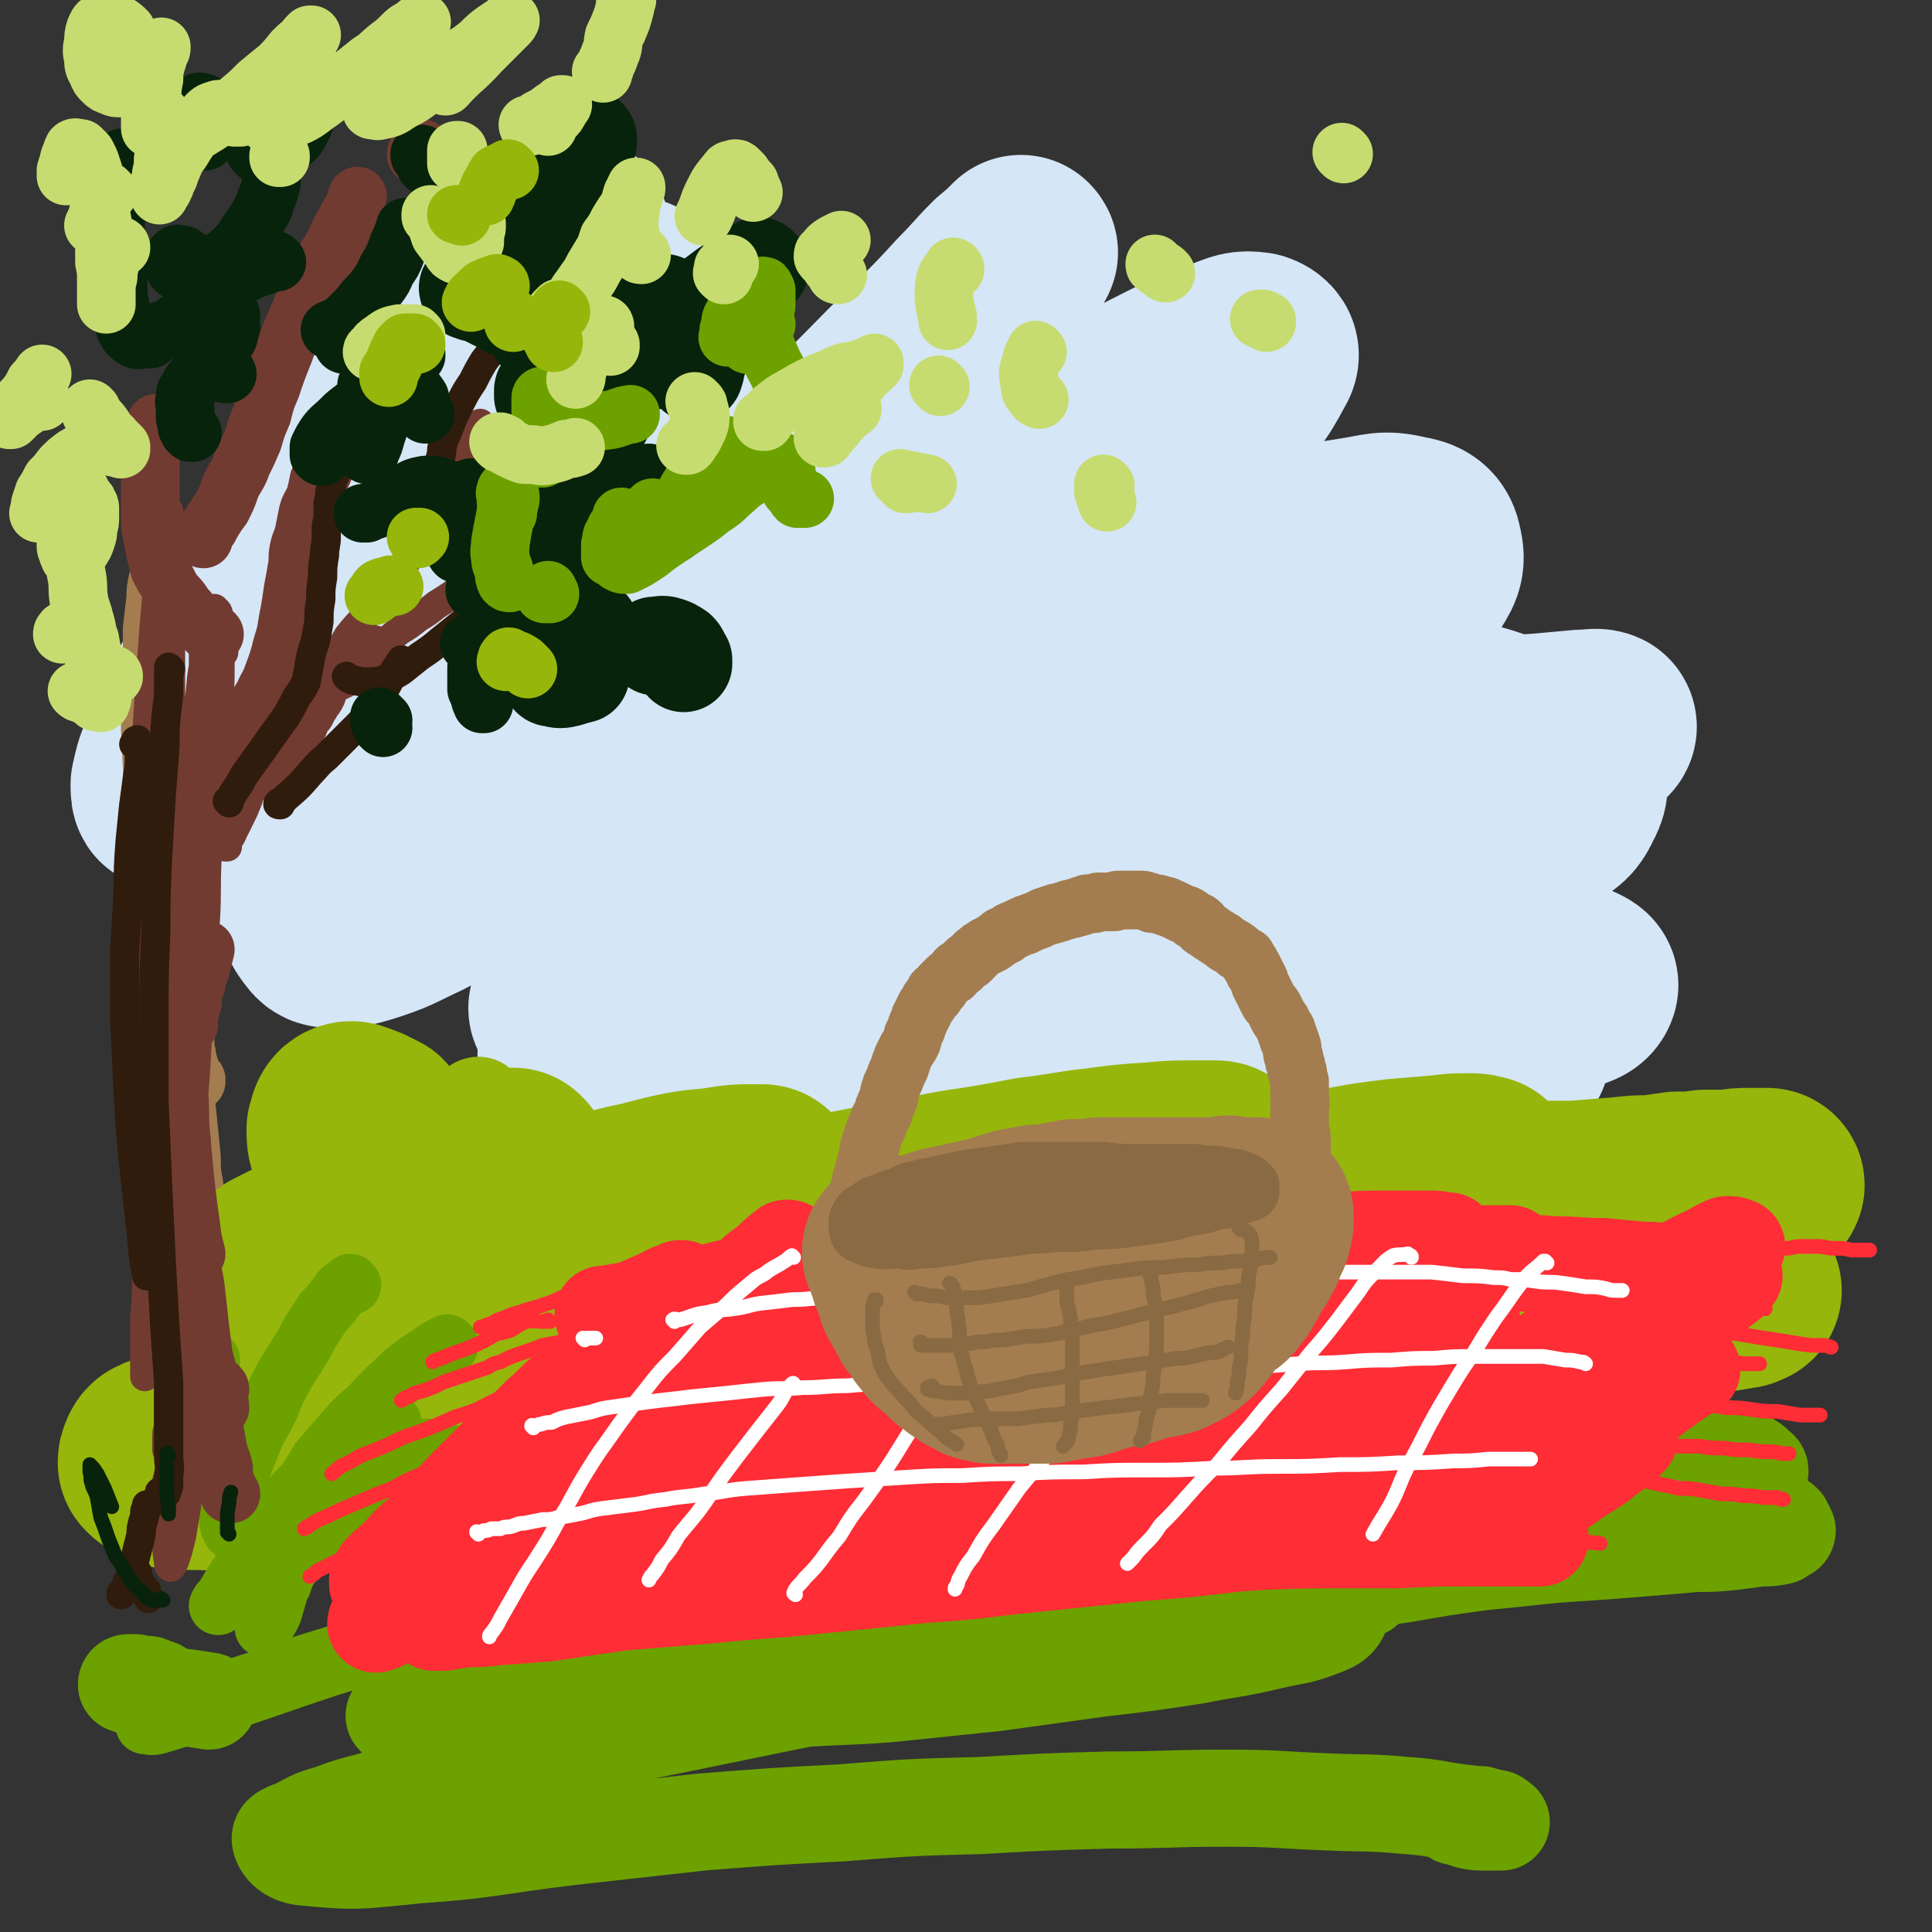 <svg viewBox='0 0 1054 1054' version='1.1' xmlns='http://www.w3.org/2000/svg' xmlns:xlink='http://www.w3.org/1999/xlink'><rect x="0" y="0" width="1054" height="1054" fill="#333333" stroke="none"/><g fill='none' stroke='rgb(213,230,247)' stroke-width='105' stroke-linecap='round' stroke-linejoin='round'><path d='M142,415c0,0 -1,-1 -1,-1 0,0 0,1 1,0 9,-8 8,-10 19,-17 11,-8 11,-9 24,-14 13,-5 14,-4 28,-7 22,-4 22,-4 44,-6 24,-3 24,-3 47,-5 16,-1 16,-1 32,-2 13,0 13,0 26,0 9,0 9,1 18,2 7,1 7,0 13,2 3,1 3,1 6,3 1,1 1,1 1,2 -2,4 -2,5 -5,7 -6,6 -6,5 -14,10 -9,5 -9,5 -19,10 -12,6 -12,6 -24,12 -12,5 -12,5 -24,11 -12,4 -12,5 -24,9 -10,3 -10,3 -19,5 -6,2 -6,2 -11,4 -5,1 -5,0 -10,1 -2,0 -2,0 -4,0 0,0 0,0 0,0 10,-3 11,-3 21,-6 13,-3 13,-3 27,-5 15,-2 15,-2 30,-4 17,-3 17,-2 34,-5 19,-2 19,-2 38,-5 19,-3 19,-3 39,-7 19,-4 19,-4 39,-8 17,-4 17,-4 34,-8 11,-2 11,-2 23,-4 6,-2 6,-2 13,-3 5,-1 5,-1 10,-2 3,0 3,0 6,-1 0,0 1,0 0,0 -5,3 -6,3 -12,6 -12,4 -12,4 -23,8 -13,5 -13,6 -27,11 -18,7 -18,7 -36,13 -20,7 -20,8 -41,15 -21,7 -21,7 -42,14 -19,7 -19,6 -39,12 -16,5 -16,5 -32,10 -10,3 -10,3 -20,6 -4,1 -5,1 -7,2 0,0 1,1 2,1 9,0 9,1 18,0 15,-2 15,-3 30,-6 21,-3 21,-3 42,-6 24,-4 24,-4 49,-7 28,-4 28,-4 55,-8 22,-3 22,-2 43,-6 22,-3 22,-3 44,-7 29,-4 29,-4 58,-10 26,-4 26,-4 51,-9 17,-3 17,-3 34,-6 17,-3 17,-3 35,-6 18,-3 18,-3 36,-5 16,-3 16,-3 33,-5 15,-1 15,-1 30,-2 11,-1 11,-1 22,-2 5,0 8,-1 10,0 1,1 -2,3 -4,4 -15,5 -16,5 -32,9 -24,6 -24,6 -49,12 -26,6 -26,6 -53,12 -29,7 -29,7 -59,14 -33,7 -33,7 -66,13 -50,10 -50,10 -101,20 -27,5 -27,5 -55,9 -23,3 -23,4 -45,5 -18,1 -18,1 -35,0 -11,-1 -12,0 -22,-5 -5,-2 -7,-3 -9,-8 -1,-5 1,-7 4,-12 5,-9 6,-9 14,-16 11,-11 11,-11 23,-22 14,-12 14,-12 27,-24 14,-12 14,-12 28,-25 11,-9 11,-9 21,-19 5,-5 6,-5 10,-11 1,-1 2,-2 1,-2 -5,-1 -6,-1 -12,2 -12,4 -12,4 -23,10 -16,9 -16,9 -32,19 -18,11 -19,11 -37,23 -21,14 -21,14 -41,28 -19,12 -19,12 -37,24 -14,10 -14,10 -29,19 -16,9 -15,10 -31,18 -15,7 -15,8 -31,13 -7,2 -7,2 -15,2 -3,0 -5,1 -7,-2 -4,-5 -5,-7 -5,-14 1,-13 2,-14 7,-26 8,-17 9,-16 20,-32 12,-17 13,-17 26,-34 24,-32 24,-32 48,-63 21,-26 21,-25 41,-51 16,-21 16,-21 32,-42 10,-16 11,-16 20,-32 4,-7 5,-8 7,-16 0,-3 0,-5 -2,-5 -5,-1 -7,0 -12,3 -13,6 -13,7 -25,15 -15,12 -15,13 -29,26 -15,14 -15,14 -29,29 -13,14 -13,14 -25,27 -16,18 -16,18 -31,37 -10,12 -10,12 -20,23 -10,13 -10,13 -21,26 -9,11 -9,12 -19,23 -8,10 -8,10 -17,19 -6,7 -6,7 -13,13 -3,2 -4,5 -6,4 -1,-1 -2,-4 0,-7 7,-16 8,-16 17,-31 17,-26 17,-26 34,-51 17,-26 18,-25 35,-51 23,-33 23,-33 46,-66 20,-31 22,-30 41,-61 9,-15 9,-15 16,-31 2,-4 2,-5 1,-9 0,-3 0,-5 -3,-5 -8,0 -10,0 -18,5 -12,7 -12,8 -22,18 -12,11 -11,11 -22,23 -15,18 -16,18 -30,37 -10,12 -10,12 -19,25 -12,17 -12,17 -23,34 -12,18 -11,18 -23,37 -11,20 -11,20 -22,40 -10,18 -10,18 -20,36 -7,15 -8,15 -14,31 -4,9 -4,9 -6,18 0,3 0,5 1,5 5,0 7,-2 11,-6 16,-14 16,-14 30,-30 23,-24 23,-24 45,-49 24,-27 24,-27 47,-53 34,-40 34,-40 69,-80 16,-18 16,-18 33,-36 8,-9 8,-9 16,-17 1,-1 3,-3 3,-2 0,2 -1,4 -3,8 -6,10 -6,10 -13,20 -9,16 -9,16 -19,32 -12,20 -12,20 -23,41 -10,16 -10,16 -19,33 -9,16 -9,16 -16,33 -10,20 -10,20 -20,42 -8,18 -8,18 -15,38 -4,12 -5,12 -8,24 -1,5 -2,8 0,9 3,2 6,0 11,-3 14,-9 13,-10 27,-20 22,-18 22,-18 44,-37 22,-17 22,-17 44,-35 27,-23 27,-23 54,-47 30,-27 31,-27 61,-55 28,-26 27,-27 55,-54 11,-11 11,-11 22,-23 9,-9 9,-10 18,-19 6,-5 6,-5 11,-10 0,0 1,1 0,1 -12,12 -12,12 -24,25 -15,16 -14,16 -28,33 -19,22 -19,22 -38,44 -23,26 -24,26 -47,52 -25,27 -26,27 -51,55 -22,26 -22,26 -44,52 -16,20 -15,21 -32,40 -8,10 -8,10 -18,19 -1,1 -4,2 -3,2 1,0 4,-1 6,-3 11,-7 11,-7 22,-15 17,-13 16,-14 34,-28 22,-17 23,-17 46,-33 29,-22 28,-22 58,-43 34,-24 35,-24 70,-49 20,-14 20,-15 40,-29 17,-12 17,-12 35,-23 15,-9 15,-9 30,-18 15,-8 15,-8 31,-16 12,-6 12,-6 25,-10 8,-3 9,-4 16,-3 3,1 5,3 3,6 -9,17 -11,18 -25,33 -26,30 -27,29 -55,58 -46,46 -46,46 -92,92 -28,28 -28,28 -57,56 -24,23 -24,23 -50,45 -19,16 -18,16 -38,29 -11,8 -12,7 -24,12 -3,2 -6,3 -7,2 -2,-1 0,-3 1,-5 9,-10 10,-10 20,-18 18,-15 18,-15 37,-30 24,-18 24,-18 49,-35 31,-21 31,-21 63,-42 20,-13 20,-13 41,-26 15,-8 15,-9 30,-17 19,-10 19,-10 38,-19 21,-9 21,-9 42,-17 21,-8 21,-9 42,-15 18,-5 18,-5 37,-8 13,-2 15,-4 27,-1 7,1 10,3 11,9 2,8 0,10 -5,18 -12,19 -13,19 -29,35 -30,32 -30,32 -63,60 -40,34 -40,35 -83,64 -34,23 -34,23 -71,40 -20,9 -21,8 -43,13 -17,3 -17,3 -35,4 -10,0 -11,1 -21,-2 -4,-1 -7,-2 -8,-5 -1,-5 1,-7 5,-12 10,-12 10,-12 22,-21 18,-16 18,-16 38,-29 19,-13 19,-13 40,-25 18,-10 18,-10 37,-18 16,-8 16,-8 32,-14 16,-5 16,-5 32,-9 19,-5 19,-6 39,-9 19,-3 19,-3 38,-4 20,-2 20,-3 40,-2 24,2 25,0 48,6 23,6 24,6 46,17 10,5 12,6 18,16 3,5 3,8 0,13 -3,7 -5,8 -12,12 -11,8 -11,7 -24,12 -17,8 -17,8 -34,13 -22,7 -22,7 -45,12 -28,7 -28,7 -56,12 -52,9 -52,9 -104,17 -34,6 -34,6 -69,12 -34,6 -33,6 -67,12 -30,5 -30,5 -59,8 -23,3 -23,3 -46,5 -12,1 -12,1 -25,1 -3,0 -6,0 -6,-1 0,-1 3,-2 7,-3 13,-5 13,-5 27,-10 23,-7 23,-8 46,-14 29,-7 29,-7 58,-12 27,-6 28,-5 56,-8 23,-3 23,-3 47,-4 30,-1 30,-1 59,-1 36,1 36,0 72,3 49,4 49,5 98,11 17,2 17,3 33,7 12,3 12,3 24,6 10,4 11,3 21,8 4,2 8,3 7,5 -1,3 -6,4 -12,5 -29,5 -29,4 -58,7 -29,3 -29,3 -59,5 -36,2 -36,2 -73,4 -40,3 -40,3 -80,6 -39,3 -39,3 -79,6 -36,2 -36,2 -72,3 -28,1 -28,1 -57,1 -20,1 -20,1 -40,0 -9,0 -9,0 -18,0 -1,0 -2,0 -2,0 7,-1 8,0 16,0 18,-1 18,-2 36,-3 27,-1 27,-2 54,-3 34,-1 34,-1 68,-2 40,-2 40,-2 80,-2 44,-1 44,-2 88,-1 45,1 45,1 90,4 32,2 32,2 63,5 9,0 9,0 18,1 '/></g>
<g fill='none' stroke='rgb(163,125,79)' stroke-width='32' stroke-linecap='round' stroke-linejoin='round'><path d='M107,590c0,0 0,-1 -1,-1 0,0 1,0 1,0 -1,0 -1,0 -1,0 0,0 0,-1 -1,-1 -1,-2 0,-2 -1,-4 -1,-3 -1,-3 -2,-7 0,-3 -1,-3 -1,-7 0,-3 0,-3 0,-7 0,-4 0,-4 0,-8 0,-3 0,-3 1,-6 0,-4 0,-4 0,-7 0,-2 0,-2 0,-5 0,-2 0,-2 0,-4 -1,-2 -1,-2 -1,-4 -1,-2 -1,-2 -1,-4 -1,-2 -1,-2 -1,-4 -1,-2 -1,-2 -1,-4 '/><path d='M97,479c0,-1 -1,-1 -1,-1 0,-1 1,0 1,0 0,0 -1,0 -1,0 0,0 0,0 0,0 -1,2 -1,2 -1,4 0,5 0,5 -1,10 0,8 0,8 0,16 -1,10 -1,10 -1,20 1,13 1,13 1,26 1,15 1,15 2,30 2,15 2,15 3,30 2,15 1,15 3,30 1,13 2,13 4,27 1,11 1,11 2,22 1,9 1,9 2,18 1,5 0,5 0,11 1,3 1,3 1,6 0,0 0,0 0,0 -1,-1 -1,-1 -1,-3 -1,-6 -1,-6 -2,-13 -1,-8 -1,-8 -2,-16 -1,-11 -1,-11 -2,-22 0,-4 0,-4 0,-8 '/><path d='M91,460c0,-1 -1,-1 -1,-1 0,-1 0,0 0,0 0,0 0,0 0,0 0,0 -1,0 -1,0 0,1 0,1 0,3 0,5 0,5 -1,10 0,8 0,8 0,17 1,11 0,11 1,22 0,13 0,13 1,27 0,5 0,5 1,9 '/><path d='M107,653c0,-1 -1,-1 -1,-1 0,-1 1,0 1,0 0,0 -1,-1 -1,-1 0,-4 0,-4 -1,-9 -1,-7 0,-7 -1,-15 -1,-10 -1,-10 -2,-20 -2,-15 -2,-15 -3,-29 -2,-17 -2,-17 -3,-35 '/><path d='M88,319c0,0 -1,-1 -1,-1 0,0 1,0 1,0 0,0 0,0 0,0 -1,-1 -1,-1 -1,-1 0,0 0,0 0,0 -1,0 -1,0 -1,0 -1,5 -1,5 -1,9 -1,9 -1,9 -2,17 0,12 0,12 0,24 -1,15 -1,15 -1,31 1,20 1,20 2,39 '/></g>
<g fill='none' stroke='rgb(150,182,11)' stroke-width='53' stroke-linecap='round' stroke-linejoin='round'><path d='M152,705c0,0 -1,-1 -1,-1 0,0 1,0 1,1 -1,0 -1,-1 -2,-1 0,0 0,0 -1,0 -1,0 -1,0 -2,0 -1,0 -2,-1 -1,0 2,3 1,5 5,7 8,3 9,2 18,3 '/><path d='M316,677c0,0 -1,-1 -1,-1 0,0 0,0 0,1 0,0 0,0 0,0 -4,0 -4,-1 -8,0 -7,0 -7,0 -15,0 -7,1 -8,1 -15,2 -7,2 -7,2 -14,3 -10,2 -10,1 -20,3 -12,2 -12,2 -24,4 -12,1 -12,1 -23,2 -5,1 -5,1 -10,2 -5,0 -5,0 -10,1 -4,0 -4,0 -8,1 -2,0 -2,0 -5,1 0,0 -1,0 -1,0 4,-1 5,-1 9,-2 10,-1 10,-1 20,-3 11,-2 11,-2 22,-3 10,-2 11,-2 21,-3 16,-2 16,-2 32,-3 9,-1 9,-1 18,-1 5,0 5,0 10,0 2,0 2,0 4,0 1,0 1,0 1,1 0,0 0,0 0,0 -4,-1 -4,0 -8,-1 -5,-1 -5,-2 -10,-3 -4,-2 -5,-1 -9,-3 -3,-1 -3,-1 -5,-3 -4,-3 -4,-3 -7,-6 -4,-4 -4,-3 -7,-8 -3,-3 -4,-3 -5,-8 -2,-4 -2,-4 -2,-9 0,-5 0,-5 2,-10 1,-6 2,-6 4,-12 2,-4 2,-4 4,-9 1,-2 1,-2 3,-5 0,-1 0,-1 1,-1 0,-1 1,-1 1,-1 0,1 0,1 0,2 0,4 0,5 -2,9 -3,6 -3,6 -7,12 -4,6 -4,6 -8,11 -5,6 -5,6 -9,11 -5,3 -5,3 -9,7 -3,2 -3,1 -7,3 -2,1 -2,1 -4,2 0,0 0,0 0,1 -1,0 -1,1 -1,1 1,1 2,1 4,2 '/></g>
<g fill='none' stroke='rgb(150,182,11)' stroke-width='105' stroke-linecap='round' stroke-linejoin='round'><path d='M205,616c0,-1 0,-1 -1,-1 -1,-1 -1,-1 -2,-1 -3,-2 -3,-2 -6,-3 -3,-1 -4,-2 -6,-1 -2,1 -2,3 -3,6 0,5 0,6 2,10 1,4 2,3 5,7 '/><path d='M281,636c-1,0 -1,-1 -1,-1 -1,0 0,1 0,1 0,0 -1,-1 -2,0 -4,1 -4,1 -7,2 -5,2 -5,3 -9,5 -7,4 -7,4 -14,8 -9,5 -9,5 -17,10 -10,5 -10,5 -19,11 -8,5 -8,5 -16,11 -6,4 -7,4 -13,8 -4,2 -4,2 -8,5 -1,0 -2,0 -2,1 0,0 1,0 2,0 6,-1 6,-1 13,-3 9,-3 9,-3 19,-5 15,-4 15,-4 31,-8 20,-5 20,-5 40,-10 16,-4 16,-3 32,-8 17,-4 17,-4 33,-8 15,-3 15,-4 30,-7 11,-2 11,-1 23,-3 7,-1 7,-1 14,-1 3,0 3,0 6,0 1,0 1,1 1,2 -2,3 -2,4 -6,7 -5,5 -5,5 -12,8 -9,5 -9,5 -18,9 -10,3 -11,3 -21,6 -11,3 -11,3 -22,5 -9,2 -9,2 -19,3 -6,1 -6,1 -13,2 -2,0 -2,0 -4,0 0,0 0,0 0,0 6,-2 7,-2 14,-4 11,-2 11,-3 22,-5 14,-2 14,-2 29,-4 17,-2 17,-1 34,-4 18,-3 18,-3 37,-6 21,-4 21,-4 42,-8 21,-4 21,-4 42,-8 20,-3 20,-3 41,-7 18,-2 18,-3 36,-5 15,-2 15,-2 30,-3 11,-1 11,-1 21,-1 7,0 7,0 13,0 1,0 2,0 3,1 1,1 1,2 0,2 -6,3 -7,3 -14,5 -9,2 -9,2 -19,4 -11,3 -11,3 -22,6 -9,1 -10,1 -19,3 -8,1 -8,1 -15,3 -3,0 -4,0 -7,1 0,0 -1,1 -1,1 1,1 2,2 4,2 7,2 7,2 15,2 9,1 9,1 19,0 13,0 13,0 26,-1 15,-2 15,-2 30,-4 17,-2 17,-2 34,-5 17,-2 16,-3 33,-5 16,-3 16,-3 32,-5 12,-1 12,-1 24,-2 8,-1 8,-1 15,-1 4,0 4,0 7,1 1,0 1,0 1,1 1,0 1,1 0,1 -4,2 -4,2 -9,4 -5,1 -5,1 -10,2 -3,0 -3,0 -6,1 0,0 0,0 -1,0 0,0 0,0 0,1 5,1 5,2 10,2 7,2 7,1 15,2 5,0 5,0 11,0 9,0 9,0 18,0 11,0 11,0 22,0 13,-1 13,-1 25,-2 9,-1 9,-1 17,-1 7,-1 7,-1 14,-2 8,0 8,0 15,-1 7,0 7,0 13,0 6,-1 6,-1 12,-1 4,0 4,0 7,0 1,0 2,0 2,0 1,0 1,1 0,1 -8,2 -8,3 -17,4 -14,3 -14,2 -27,3 -14,2 -14,2 -28,3 -12,1 -12,1 -24,2 '/><path d='M591,656c0,0 0,-1 -1,-1 -4,0 -4,1 -8,1 -20,1 -20,-1 -39,1 -16,2 -16,3 -32,6 -14,3 -14,3 -28,7 -13,3 -13,3 -26,7 -12,3 -12,4 -24,7 -10,3 -10,3 -20,5 -5,1 -6,0 -11,1 '/><path d='M366,681c0,0 0,-1 -1,-1 -5,-2 -5,-1 -11,-3 -10,-2 -10,-3 -20,-6 -10,-2 -10,-3 -20,-4 -11,-1 -11,-1 -22,-1 -10,0 -10,-1 -19,1 -8,1 -8,1 -16,3 -10,2 -10,2 -19,5 -10,3 -11,3 -20,7 -8,3 -8,3 -16,7 -5,3 -5,4 -10,8 -4,2 -4,3 -7,6 -1,1 -1,1 -2,3 0,0 -1,1 0,1 2,0 3,1 5,0 5,-2 5,-3 10,-6 3,-3 4,-3 7,-6 2,-3 2,-3 2,-6 1,-2 1,-3 0,-5 -1,-2 -2,-3 -5,-4 -4,-2 -4,-1 -9,-2 -6,-1 -6,-1 -12,0 -3,0 -3,0 -7,1 -3,2 -3,2 -7,3 -4,2 -4,2 -8,4 -4,2 -4,2 -8,4 -2,2 -3,2 -5,5 -2,2 -3,3 -2,5 5,4 8,4 16,5 14,2 15,1 30,0 19,-1 20,-2 39,-5 37,-7 37,-8 75,-15 26,-5 26,-6 52,-10 26,-4 27,-4 53,-7 23,-3 23,-3 46,-5 18,-2 18,-1 36,-1 11,-1 12,-1 23,0 7,1 8,1 13,4 2,1 3,2 2,4 -2,5 -3,6 -8,9 -10,7 -10,6 -21,11 -15,6 -15,6 -30,11 -18,6 -18,6 -37,10 -20,5 -20,5 -41,9 -19,4 -19,4 -39,7 -15,2 -15,1 -30,3 -8,1 -8,1 -16,2 -1,0 -3,1 -3,1 0,1 2,0 3,0 11,-1 11,0 22,-2 16,-2 16,-2 31,-5 22,-4 22,-4 44,-8 26,-4 26,-4 52,-9 28,-4 28,-4 57,-8 29,-4 29,-4 59,-7 27,-3 27,-3 55,-5 22,-1 22,-1 45,-1 16,0 16,-1 32,0 10,1 10,1 19,4 3,1 5,1 5,4 0,2 -2,4 -5,6 -9,4 -10,4 -19,7 -15,4 -15,4 -30,8 -17,3 -17,4 -35,6 -16,3 -16,2 -32,4 -12,1 -12,0 -24,2 -6,1 -6,1 -13,3 0,0 -2,0 -1,1 2,2 3,3 8,4 9,3 9,2 18,2 15,0 15,1 29,0 20,-1 20,-1 40,-2 23,-2 23,-3 46,-5 25,-1 25,-1 50,-3 21,-2 21,-1 42,-3 17,-2 17,-2 33,-4 20,-3 20,-3 40,-6 11,-2 11,-2 23,-4 11,-1 11,-1 22,-3 9,-1 9,-1 18,-2 6,-1 6,-1 12,-2 1,-1 3,-1 2,-1 -6,-2 -8,-2 -16,-2 -23,-1 -23,0 -45,0 -47,1 -47,1 -93,2 -36,1 -36,1 -72,3 -39,2 -39,2 -78,5 -39,3 -39,3 -79,7 -39,3 -39,4 -78,8 -38,4 -38,4 -76,8 -36,5 -36,5 -72,10 -27,4 -27,5 -54,9 -20,4 -20,4 -39,7 -18,3 -18,3 -36,6 -13,2 -13,2 -26,4 -13,3 -13,3 -25,5 -12,2 -12,2 -24,4 -10,2 -10,2 -20,4 -8,2 -8,1 -17,4 -6,1 -6,1 -11,3 -3,1 -3,1 -5,2 -1,1 -1,1 -1,2 -1,1 -1,2 -1,3 2,2 2,2 5,3 3,2 4,2 7,3 5,0 5,0 11,0 7,0 7,1 14,-1 16,-3 16,-3 33,-7 20,-5 20,-5 40,-10 27,-7 27,-7 54,-14 32,-8 32,-8 63,-16 27,-6 27,-7 54,-13 29,-6 29,-6 57,-12 27,-5 27,-6 54,-10 22,-3 22,-4 45,-5 17,-1 17,-2 33,0 12,1 12,2 23,6 7,2 9,2 13,7 3,3 4,5 2,9 -3,7 -4,8 -10,13 -11,9 -12,8 -25,15 -16,9 -16,9 -33,16 -21,9 -21,9 -43,15 -24,8 -25,8 -50,13 -25,6 -25,6 -51,9 -21,4 -21,3 -43,6 -14,1 -14,1 -29,2 -6,0 -6,0 -13,0 0,0 -1,0 -1,0 7,-2 8,-1 16,-3 15,-4 15,-5 31,-9 22,-6 22,-6 44,-11 27,-7 27,-7 54,-13 32,-8 32,-8 63,-14 33,-7 34,-7 67,-13 33,-6 33,-6 66,-11 30,-5 30,-5 60,-8 24,-2 24,-2 48,-3 16,0 16,0 32,2 8,2 8,2 15,5 3,2 4,4 3,5 -4,5 -6,6 -14,9 -13,5 -14,4 -28,7 -21,5 -21,4 -42,8 -26,4 -26,4 -52,8 -26,4 -26,3 -53,7 -24,2 -24,2 -47,5 -18,3 -18,3 -35,6 -11,2 -11,2 -22,6 -3,1 -4,1 -6,4 0,1 1,3 3,4 8,3 9,2 18,2 14,1 14,1 29,0 19,-2 19,-2 38,-5 24,-3 24,-3 48,-6 27,-4 27,-4 55,-7 29,-3 29,-3 59,-6 26,-2 26,-2 51,-5 20,-2 20,-2 40,-4 15,-1 16,-1 31,-2 '/></g>
<g fill='none' stroke='rgb(108,161,0)' stroke-width='32' stroke-linecap='round' stroke-linejoin='round'><path d='M247,795c0,-1 0,-1 -1,-1 0,-1 0,-1 -1,-1 -6,-1 -6,-3 -12,-3 -10,0 -11,-1 -19,3 -11,4 -12,5 -21,13 -9,8 -9,9 -17,19 -5,7 -5,7 -9,15 -4,5 -4,6 -7,12 -4,6 -4,6 -6,12 -3,5 -3,5 -5,11 -2,4 -2,4 -3,8 -1,2 -1,2 -2,4 0,0 0,1 0,1 2,-4 3,-4 5,-9 2,-7 2,-7 4,-14 4,-11 4,-11 7,-22 2,-9 2,-9 3,-17 1,-5 1,-5 2,-10 1,-2 1,-2 1,-4 0,-1 0,-1 0,-1 -1,0 -2,0 -3,2 -3,2 -3,3 -5,6 -3,5 -3,5 -7,9 -3,5 -3,5 -7,11 -4,6 -4,6 -8,12 -4,5 -4,5 -8,11 -3,5 -3,5 -6,10 -2,2 -2,2 -3,4 '/><path d='M115,742c0,0 -1,-1 -1,-1 0,0 0,1 0,1 -1,1 -1,1 -3,2 -1,3 -2,2 -3,5 -2,3 -3,3 -4,6 -2,3 -2,3 -2,7 -1,2 -1,2 -1,4 '/><path d='M192,701c-1,-1 -1,-1 -1,-1 0,0 0,0 0,0 -2,2 -3,2 -5,4 -3,4 -3,4 -6,8 -4,4 -4,4 -7,9 -4,6 -4,6 -7,12 -5,8 -5,8 -10,16 -5,9 -5,9 -9,19 -5,10 -6,10 -10,20 -4,10 -4,10 -7,19 -3,8 -3,8 -4,16 -1,4 -2,5 -1,9 1,3 2,4 4,4 8,-1 10,-1 18,-4 12,-6 12,-7 23,-15 11,-8 11,-8 21,-17 9,-9 9,-9 18,-18 3,-3 3,-3 5,-6 '/><path d='M245,734c0,0 -1,-1 -1,-1 0,0 0,0 0,0 0,0 0,0 0,0 -2,1 -2,1 -4,2 -6,4 -6,4 -12,8 -7,5 -7,5 -13,11 -7,6 -7,7 -14,14 -8,7 -8,7 -15,15 -6,7 -6,7 -12,14 -3,5 -3,5 -6,10 -3,4 -3,4 -5,8 -2,7 -4,7 -3,14 1,4 2,7 6,8 8,2 10,0 19,-1 14,-3 14,-3 28,-6 29,-7 29,-7 57,-14 23,-6 23,-6 47,-12 23,-6 23,-6 47,-11 26,-5 26,-5 52,-10 25,-4 25,-5 51,-9 23,-3 23,-3 47,-6 19,-2 19,-2 38,-3 15,-1 15,-1 30,0 11,0 11,1 21,2 6,1 7,0 12,3 2,0 3,1 3,2 -1,3 -3,3 -6,5 -10,3 -10,3 -20,6 -15,3 -15,3 -31,6 -20,5 -20,4 -40,8 -25,5 -25,5 -50,9 -28,6 -28,6 -57,12 -28,6 -28,6 -57,11 -25,5 -25,4 -50,9 -16,4 -16,3 -32,7 -8,3 -8,3 -16,6 -7,2 -7,2 -13,5 -4,2 -8,3 -8,6 0,2 3,5 8,5 14,3 15,2 29,0 19,-2 19,-3 38,-7 24,-4 24,-4 47,-9 28,-7 28,-7 56,-13 29,-6 29,-6 59,-12 28,-5 27,-6 55,-10 24,-4 25,-4 49,-5 19,0 19,0 38,2 14,3 14,3 27,8 11,3 11,3 21,9 6,3 7,3 12,9 3,3 3,4 3,8 1,4 0,4 -2,7 -2,4 -2,4 -6,6 -3,1 -3,1 -6,1 -2,0 -2,0 -4,0 0,0 -1,0 -1,0 3,-2 4,-3 8,-5 6,-4 7,-3 14,-6 9,-3 9,-3 18,-6 11,-4 11,-4 23,-7 13,-4 13,-3 27,-7 16,-4 16,-5 32,-9 14,-5 14,-5 28,-10 12,-3 12,-3 23,-6 13,-3 13,-3 27,-5 13,-2 13,-2 27,-4 8,0 8,0 16,0 5,-1 5,-1 11,0 5,0 5,0 10,0 4,1 4,1 8,3 3,0 3,0 6,2 2,0 2,0 3,1 1,1 1,1 1,1 -1,2 -1,2 -3,3 -7,1 -8,1 -15,0 -7,-1 -7,-1 -13,-3 -5,-1 -5,-2 -10,-4 -5,-1 -5,-1 -11,-3 -5,-2 -5,-2 -10,-4 -7,-2 -7,-2 -13,-4 -9,-2 -9,-2 -17,-3 -19,-1 -19,-2 -38,-1 -17,0 -18,1 -35,3 -20,2 -20,2 -40,5 -22,3 -22,3 -44,6 -25,4 -25,4 -49,8 -24,5 -24,5 -48,10 -21,3 -21,3 -42,7 -16,3 -16,3 -32,6 -9,1 -10,1 -19,3 -3,1 -3,1 -6,2 0,0 0,0 0,0 10,-1 10,-1 20,-3 15,-2 15,-3 31,-6 20,-3 20,-3 41,-6 23,-4 23,-4 46,-7 25,-3 25,-3 49,-5 24,-2 24,-2 48,-3 22,-2 22,-1 44,-2 15,-1 15,-1 30,0 9,0 9,1 18,3 8,2 9,2 16,5 6,3 6,3 11,7 1,0 0,1 1,2 '/><path d='M560,860c-1,0 -1,-1 -1,-1 -8,-1 -8,0 -16,0 -37,0 -37,-1 -73,0 -32,0 -32,1 -64,3 -31,3 -31,3 -61,7 -29,3 -29,4 -57,9 -15,3 -15,3 -31,6 -19,4 -19,4 -39,9 -11,3 -11,3 -23,6 -13,4 -13,4 -26,8 -13,4 -13,4 -26,9 -13,4 -13,4 -25,9 -10,3 -10,3 -20,8 -8,3 -8,3 -15,6 -2,1 -4,2 -4,2 1,0 4,1 7,0 20,-6 19,-6 39,-13 27,-9 26,-9 53,-18 35,-11 35,-11 71,-22 35,-10 35,-10 71,-19 23,-6 23,-6 48,-10 17,-2 18,-2 36,-2 13,-1 13,-2 26,0 8,1 8,1 16,5 4,1 4,2 7,5 2,2 2,2 3,5 0,2 0,2 0,4 0,1 0,1 0,2 1,2 1,2 2,4 3,2 3,3 7,5 5,3 5,3 11,4 6,2 6,1 12,2 7,1 7,2 14,3 2,1 2,0 4,1 '/></g>
<g fill='none' stroke='rgb(108,161,0)' stroke-width='53' stroke-linecap='round' stroke-linejoin='round'><path d='M87,922c0,-1 -1,-1 -1,-1 0,0 1,0 0,0 -2,0 -2,-1 -5,-2 -3,0 -3,0 -7,-1 -2,0 -2,0 -4,0 0,0 -1,0 -1,1 4,1 4,2 9,3 18,4 18,3 36,6 '/><path d='M380,885c0,0 -1,0 -1,-1 12,-3 13,-2 26,-5 20,-4 20,-5 40,-9 11,-2 11,-2 23,-3 7,0 7,0 13,0 1,0 3,0 3,0 -4,3 -5,4 -10,6 -12,5 -12,5 -24,9 -17,6 -17,6 -34,11 -19,6 -20,5 -39,10 -23,6 -23,6 -45,11 -22,5 -22,5 -44,10 -11,2 -11,2 -23,4 -12,2 -12,2 -24,4 -10,1 -10,0 -19,2 -4,1 -7,2 -7,2 0,1 3,1 7,0 18,-2 18,-2 36,-4 25,-4 25,-5 50,-9 28,-5 28,-5 55,-9 32,-6 32,-6 64,-11 34,-6 34,-6 68,-11 33,-5 33,-5 67,-9 29,-4 29,-4 59,-7 25,-2 25,-1 49,-2 18,0 18,-1 36,0 10,1 11,1 20,3 3,1 6,3 5,4 -2,4 -5,5 -10,7 -13,5 -14,4 -27,7 -21,5 -21,4 -41,8 -26,4 -26,4 -52,7 -29,4 -29,4 -58,8 -29,3 -29,3 -58,6 -26,2 -26,1 -52,3 -19,1 -19,1 -37,3 -11,0 -11,0 -22,1 -2,0 -5,0 -4,0 3,0 6,1 12,0 14,-2 14,-2 28,-5 21,-4 21,-3 42,-8 25,-5 25,-5 50,-10 30,-7 30,-7 60,-13 32,-6 32,-7 65,-13 34,-7 34,-7 69,-13 34,-6 34,-5 68,-10 23,-4 23,-4 45,-7 20,-2 20,-2 39,-4 15,-1 15,-1 29,-2 13,-1 13,-1 25,-2 12,-1 12,-1 23,-2 10,0 10,0 20,-1 8,-1 8,-1 15,-2 6,0 6,0 11,-1 1,-1 2,-1 3,-2 1,0 1,-1 1,-1 -1,-2 -1,-2 -2,-4 -2,-2 -3,-2 -5,-3 -2,-2 -3,-1 -5,-3 -1,-1 -2,-1 -3,-3 -1,-1 -1,-1 -1,-3 -1,-2 -1,-2 -1,-4 0,-3 0,-3 0,-6 1,-2 1,-2 1,-4 1,-2 2,-3 0,-4 -3,-3 -5,-5 -10,-5 -12,0 -13,1 -25,4 -18,3 -17,4 -34,8 -19,5 -19,5 -38,10 -29,8 -29,8 -58,15 -13,4 -13,3 -27,7 -9,3 -10,3 -19,7 -6,3 -6,4 -12,8 -3,2 -3,2 -5,5 -1,1 -2,1 -2,2 0,1 1,1 2,2 3,1 3,1 6,1 3,0 3,0 6,1 1,0 1,0 1,0 1,0 1,1 0,1 -7,2 -7,2 -15,3 -14,3 -14,3 -27,6 -20,3 -20,3 -40,6 -24,5 -24,5 -49,10 -29,5 -29,5 -58,11 -33,7 -33,8 -67,14 -38,8 -38,7 -76,15 -39,8 -39,8 -79,16 -27,6 -27,6 -53,13 -24,6 -24,6 -47,12 -13,4 -13,4 -26,8 -13,4 -13,3 -26,8 -10,3 -10,3 -19,8 -5,2 -10,3 -9,7 1,4 5,8 12,9 30,3 31,2 62,-1 42,-3 42,-5 84,-10 36,-4 36,-4 72,-8 38,-3 38,-3 76,-5 38,-3 38,-3 76,-4 35,-2 35,-2 70,-3 32,0 32,-1 64,-1 28,0 28,1 55,2 22,1 22,0 43,2 15,1 15,2 30,4 9,1 10,1 19,3 1,0 1,1 2,2 0,0 1,0 1,0 -4,0 -5,0 -9,0 -5,0 -5,0 -9,-1 -3,-1 -3,-1 -6,-2 0,0 0,0 -1,0 0,0 0,0 0,0 4,-1 4,0 8,-1 3,0 3,0 6,0 '/></g>
<g fill='none' stroke='rgb(254,45,54)' stroke-width='53' stroke-linecap='round' stroke-linejoin='round'><path d='M394,718c0,0 0,-1 -1,-1 0,-1 1,-1 0,-1 0,-1 -1,-1 -2,-2 0,-1 -1,-1 -1,-1 -2,0 -2,0 -3,1 -2,2 -1,3 -4,6 -3,6 -3,6 -7,12 -4,6 -4,6 -8,12 -5,8 -5,8 -10,15 -6,9 -6,9 -12,17 -6,10 -7,9 -14,19 -7,10 -7,10 -14,20 -4,7 -4,7 -8,13 -6,8 -5,9 -11,16 -7,8 -7,8 -14,16 -3,3 -3,3 -7,6 -2,1 -2,1 -4,2 -1,0 -1,1 -2,1 -1,0 -1,0 -1,0 0,0 0,0 0,0 1,-3 1,-3 3,-6 6,-8 6,-8 13,-15 5,-6 5,-6 11,-12 6,-6 6,-6 12,-13 7,-9 7,-9 14,-17 6,-7 6,-7 11,-13 '/><path d='M404,712c0,0 -1,-1 -1,-1 4,-4 5,-4 8,-9 7,-6 7,-7 13,-14 2,-3 2,-3 5,-6 0,0 0,0 1,-1 0,0 0,0 0,0 0,0 -1,0 -1,0 -5,4 -5,4 -9,8 -7,5 -7,5 -13,11 -8,7 -7,8 -15,15 -14,13 -14,13 -28,25 -11,11 -11,11 -23,22 -12,12 -12,12 -24,24 -11,12 -11,12 -23,23 -9,9 -9,9 -19,17 -6,5 -7,5 -13,9 -1,0 -1,0 -3,1 -1,0 -1,0 -3,1 -1,0 -1,0 -1,1 -1,0 -1,0 -1,0 4,-6 4,-6 9,-11 6,-6 6,-6 13,-12 5,-5 5,-4 10,-9 8,-7 9,-6 16,-14 12,-10 12,-11 24,-21 8,-8 8,-8 17,-16 8,-6 8,-6 15,-12 3,-2 3,-3 7,-5 2,-1 2,-1 4,-2 0,0 0,0 0,0 -1,2 -1,2 -2,4 -4,6 -5,6 -9,11 -6,6 -6,6 -12,12 -5,4 -5,4 -9,7 -9,8 -9,8 -17,15 -5,4 -5,4 -11,8 -4,2 -4,1 -8,3 -3,1 -2,1 -5,2 -2,0 -2,0 -3,0 -1,0 -1,0 -1,0 0,-3 0,-4 2,-6 3,-5 4,-5 9,-10 5,-5 5,-5 11,-9 5,-3 5,-3 11,-6 12,-6 12,-6 24,-11 11,-4 12,-4 23,-8 12,-3 12,-3 25,-6 8,-3 8,-3 17,-5 19,-4 19,-3 39,-7 10,-2 10,-2 20,-4 21,-4 21,-4 43,-7 17,-3 17,-3 35,-5 18,-3 18,-2 37,-5 18,-2 18,-3 36,-5 19,-3 19,-3 37,-6 17,-2 17,-2 34,-5 15,-2 15,-2 30,-4 11,-1 11,-1 22,-3 9,-2 9,-2 18,-3 3,-1 4,-1 7,-1 3,-1 3,-1 5,-1 0,0 1,0 0,0 0,0 0,0 -1,0 -7,0 -7,0 -13,0 -9,1 -9,2 -18,3 -12,1 -12,1 -23,2 -14,2 -14,2 -29,4 -16,1 -16,2 -33,3 -18,2 -18,2 -36,4 -19,2 -19,3 -39,5 -19,2 -19,2 -38,4 -18,2 -18,2 -36,4 -18,2 -18,2 -35,5 -16,2 -16,2 -33,5 -15,2 -15,2 -30,5 -12,2 -12,2 -24,4 -10,1 -10,0 -19,1 -6,1 -6,1 -12,2 -3,0 -3,0 -5,0 -1,0 -2,0 -1,0 0,0 0,0 1,0 8,0 8,0 15,-1 15,-2 15,-3 30,-5 9,-2 9,-2 19,-3 19,-3 19,-3 37,-5 21,-3 21,-4 42,-6 22,-3 22,-3 44,-5 24,-3 24,-2 47,-5 24,-2 24,-2 49,-4 23,-3 23,-3 47,-5 21,-1 21,-1 42,-3 18,-1 18,-2 35,-3 14,-2 14,-1 29,-2 10,0 10,0 21,-1 3,0 3,0 7,0 3,0 3,0 6,0 0,0 1,0 1,0 -6,0 -7,0 -13,1 -12,1 -12,2 -25,3 -15,2 -15,2 -31,4 -19,1 -19,1 -39,2 -23,2 -23,3 -45,4 -25,2 -25,2 -49,4 -25,1 -25,1 -50,3 -25,1 -25,2 -49,3 -23,2 -23,1 -46,3 -22,2 -21,2 -43,5 -17,2 -17,2 -34,3 -13,2 -13,1 -26,3 -7,1 -7,1 -15,3 -2,1 -2,1 -3,3 0,0 0,1 2,2 7,1 7,1 15,1 18,1 18,1 35,0 19,0 19,-1 38,-3 22,-2 22,-2 44,-4 23,-2 23,-2 47,-4 16,-1 16,-1 32,-2 25,-1 25,-1 50,-3 23,-1 23,-1 47,-2 22,-1 22,-1 44,-2 19,-1 19,-1 37,-2 14,0 14,0 28,0 9,0 9,0 18,0 5,0 5,0 9,1 1,1 1,1 1,2 -5,2 -6,2 -12,4 -12,3 -12,3 -24,6 -17,4 -17,4 -34,7 -22,4 -22,3 -43,6 -25,3 -25,3 -50,6 -27,3 -27,3 -55,7 -29,4 -29,4 -57,8 -28,4 -28,5 -56,9 -27,4 -27,5 -54,9 -23,3 -23,3 -45,7 -18,3 -18,3 -36,6 -12,2 -12,3 -25,5 -6,2 -7,1 -13,3 -1,1 -2,1 -2,2 1,1 2,1 4,1 10,0 10,0 21,-2 15,-2 15,-2 31,-5 20,-3 20,-3 40,-6 23,-4 23,-4 46,-8 26,-4 26,-4 51,-7 27,-4 27,-4 53,-7 26,-4 26,-4 53,-7 26,-3 26,-3 52,-6 24,-3 24,-3 48,-5 21,-2 21,-2 41,-3 16,-1 16,-1 32,-1 11,0 11,-1 23,-1 5,0 5,0 10,1 2,0 3,1 2,1 -3,1 -5,1 -10,2 -12,3 -12,3 -24,5 -17,3 -17,3 -34,5 -22,3 -22,2 -44,5 -25,3 -25,3 -50,6 -27,3 -27,3 -53,6 -28,4 -28,3 -56,7 -27,4 -27,4 -54,8 -25,4 -25,4 -51,7 -22,4 -22,4 -45,7 -18,3 -18,2 -36,5 -13,2 -13,2 -26,5 -8,1 -8,1 -15,3 -1,0 -2,0 -3,1 0,0 1,0 2,1 9,0 9,0 19,-1 14,-1 14,-2 28,-4 19,-3 19,-3 38,-6 23,-3 23,-3 47,-6 26,-4 26,-4 52,-6 28,-3 28,-3 55,-6 28,-2 28,-3 56,-4 28,-2 28,-2 56,-3 27,-1 27,-1 53,-2 24,0 24,0 47,-1 18,0 18,0 37,0 10,0 10,0 20,1 7,0 7,1 13,2 4,0 6,0 8,2 1,0 -1,2 -3,3 -12,4 -13,3 -27,5 -19,3 -19,3 -37,5 -24,2 -24,2 -48,4 -29,3 -29,3 -58,6 -33,3 -33,3 -65,6 -34,4 -34,5 -68,9 -34,4 -34,4 -68,8 -33,4 -33,4 -66,8 -29,3 -29,3 -58,7 -24,3 -24,3 -48,6 -11,2 -11,2 -22,4 -12,2 -12,2 -25,4 -10,1 -10,1 -20,3 -6,1 -6,1 -11,2 0,0 -1,1 -1,1 6,0 7,0 13,0 20,-2 20,-2 41,-5 21,-3 21,-3 42,-6 26,-4 26,-5 51,-8 29,-3 29,-3 57,-5 30,-3 30,-4 60,-6 30,-3 30,-2 59,-4 29,-2 29,-2 58,-3 26,0 26,0 52,-1 24,0 24,0 47,0 19,0 19,0 38,0 14,1 14,1 27,2 9,0 9,1 18,2 2,0 4,0 4,1 0,1 -1,1 -3,2 -11,2 -11,2 -22,4 -17,2 -17,2 -33,4 -22,2 -22,1 -45,3 -25,3 -25,3 -51,5 -29,3 -29,3 -58,6 -30,3 -30,4 -61,6 -29,3 -29,3 -59,6 -28,3 -28,2 -56,5 -25,2 -25,2 -49,4 -21,3 -21,3 -41,6 -14,1 -14,1 -27,2 -8,1 -8,1 -16,1 -7,1 -7,1 -13,2 -3,0 -4,0 -5,0 -1,0 0,0 1,0 13,-2 13,-2 26,-5 18,-3 18,-3 35,-6 21,-4 21,-4 41,-7 24,-4 24,-3 48,-6 27,-3 27,-3 54,-6 28,-3 28,-3 56,-5 29,-3 29,-3 58,-5 28,-2 28,-2 57,-3 36,-1 36,-1 73,-1 24,-1 24,-1 49,-1 14,0 14,0 28,0 18,-1 18,-1 36,-1 8,0 8,0 16,0 7,0 7,0 15,0 5,0 5,0 9,0 1,0 2,0 1,0 -7,-1 -8,-1 -16,-2 -18,0 -18,-1 -36,0 -20,0 -20,0 -41,1 -23,0 -23,0 -47,1 -26,0 -26,0 -52,0 -26,0 -26,0 -53,0 -25,1 -25,1 -51,1 -24,0 -24,0 -48,0 -21,0 -21,0 -42,0 -18,0 -18,0 -35,1 -12,0 -12,0 -25,0 -8,0 -8,0 -15,0 -3,0 -3,0 -5,0 0,0 -1,0 0,0 6,-1 7,-1 14,-2 11,-2 11,-2 22,-4 16,-3 16,-3 32,-6 19,-3 19,-2 37,-6 21,-3 20,-3 41,-8 21,-4 21,-4 42,-9 21,-4 21,-4 43,-10 21,-5 21,-5 41,-11 18,-5 18,-5 36,-11 13,-4 13,-4 26,-9 9,-3 9,-3 17,-6 4,-2 4,-2 7,-5 1,-1 1,-1 0,-2 -3,-3 -3,-4 -7,-6 -8,-2 -9,-1 -18,-2 -13,0 -13,0 -27,0 -17,0 -17,0 -33,0 -20,0 -20,0 -39,0 -21,0 -21,0 -42,0 -21,0 -21,0 -42,-1 -21,0 -21,0 -42,0 -20,-1 -20,-1 -40,-1 -17,-1 -17,-1 -33,-2 -14,-1 -14,-1 -27,-2 -10,-1 -10,0 -19,-1 -5,-1 -5,-1 -10,-1 0,0 -1,-1 -1,-1 0,0 2,0 3,-1 9,-2 9,-2 18,-4 13,-3 13,-3 26,-5 17,-3 17,-3 34,-6 20,-3 20,-3 40,-6 22,-3 22,-3 43,-6 21,-2 21,-2 43,-4 21,-2 21,-2 42,-4 19,-2 19,-2 39,-3 16,-1 16,-1 33,-2 13,0 13,0 26,-1 8,0 8,0 17,0 4,0 4,0 7,0 1,0 1,1 1,1 -6,0 -6,0 -12,1 -11,1 -11,2 -23,3 -17,1 -17,1 -33,2 -20,1 -20,1 -40,2 -22,1 -22,1 -44,2 -23,1 -23,0 -47,1 -23,1 -23,1 -47,2 -22,1 -22,0 -44,1 -20,1 -20,1 -39,2 -16,1 -16,0 -31,2 -11,1 -11,1 -22,3 -6,1 -6,1 -11,2 -1,0 -2,0 -2,0 0,1 1,1 2,2 8,0 9,1 17,0 13,-1 13,-1 25,-3 17,-3 17,-3 35,-5 21,-3 21,-4 42,-6 22,-4 22,-4 45,-7 24,-2 24,-2 47,-5 25,-2 25,-2 50,-4 24,-2 24,-3 49,-5 24,-2 24,-2 48,-4 20,-2 20,-2 40,-3 15,-1 15,-1 30,-1 10,0 10,0 20,0 5,0 5,0 10,1 1,0 2,0 1,0 -2,0 -3,0 -6,0 -10,2 -10,2 -20,3 -16,2 -16,2 -32,4 -20,2 -20,1 -40,2 -23,2 -23,3 -47,4 -24,2 -24,1 -49,2 -25,2 -25,2 -50,4 -22,2 -22,2 -44,4 -20,2 -20,2 -40,4 -15,2 -15,2 -30,4 -11,1 -11,1 -21,3 -4,1 -4,1 -9,2 0,1 -1,1 -1,1 4,1 5,1 10,1 10,0 10,-1 21,-2 15,-2 15,-3 30,-5 18,-3 18,-3 37,-6 20,-3 20,-3 40,-5 22,-2 22,-2 43,-3 23,-2 23,-2 46,-4 23,-1 23,-1 47,-2 23,-1 23,0 46,-1 22,0 22,-1 44,-1 16,0 16,0 33,1 12,0 12,1 23,2 14,0 14,0 27,1 13,0 13,1 27,1 10,1 10,1 21,2 6,0 6,0 13,1 2,0 2,0 5,0 2,0 2,0 4,0 2,0 2,0 3,0 1,0 1,0 2,0 0,0 0,0 1,0 0,0 0,0 0,0 1,0 1,0 2,0 0,0 0,0 1,0 1,-1 0,-1 1,-1 2,-1 2,-1 4,-2 2,-1 2,-1 4,-3 2,-1 2,-1 4,-3 1,-1 1,-1 3,-2 1,0 1,-1 2,-1 1,-1 1,-1 1,-1 1,0 1,0 1,-1 0,0 1,0 0,0 -2,-1 -2,-1 -5,-1 -7,3 -7,4 -14,7 -10,5 -10,5 -20,11 -11,7 -11,7 -22,14 -12,8 -13,8 -25,17 -22,15 -22,15 -44,31 -16,11 -16,12 -32,24 -11,8 -11,9 -22,17 -7,5 -7,4 -14,9 -3,1 -3,1 -5,3 -1,0 -1,0 -2,1 0,0 0,0 0,0 1,0 2,1 4,0 8,-2 8,-2 16,-6 9,-4 9,-5 18,-9 11,-6 11,-6 22,-11 8,-4 8,-4 16,-8 8,-5 8,-5 16,-10 11,-7 11,-7 23,-14 13,-8 13,-8 25,-17 10,-6 9,-6 19,-12 5,-3 5,-3 10,-6 3,-2 3,-2 6,-3 2,-1 2,-2 4,-3 1,0 2,-1 1,0 -2,3 -3,4 -7,7 -8,7 -9,7 -18,13 -11,8 -11,8 -22,15 -12,9 -12,9 -25,17 -20,12 -20,12 -40,24 -11,6 -11,7 -21,12 -6,3 -6,3 -13,6 -2,1 -2,0 -5,1 0,0 0,0 -1,0 0,0 0,0 0,0 6,-4 6,-4 12,-9 9,-6 9,-6 18,-11 8,-5 8,-5 16,-10 8,-4 8,-4 16,-9 12,-7 12,-7 23,-14 13,-9 13,-9 26,-18 10,-6 9,-6 19,-13 7,-4 7,-4 14,-9 6,-4 6,-4 13,-9 5,-3 5,-3 11,-6 3,-2 3,-2 6,-3 1,-1 2,-2 2,-2 -2,3 -4,4 -8,7 -10,8 -10,8 -21,16 -12,10 -12,10 -24,20 -12,9 -12,9 -23,19 -15,13 -15,13 -30,26 -13,11 -12,11 -25,21 -3,3 -3,3 -6,6 0,0 0,0 -1,1 0,0 -1,0 0,0 0,1 1,1 2,0 4,-1 4,-1 7,-3 7,-3 7,-3 13,-7 9,-4 9,-4 18,-9 10,-5 10,-5 20,-11 9,-5 9,-5 19,-12 7,-5 7,-5 15,-10 4,-3 4,-3 8,-5 3,-2 3,-2 7,-5 2,-1 2,-1 4,-2 1,-1 2,-2 2,-1 -4,2 -5,3 -10,6 -8,6 -8,6 -16,12 -9,7 -9,7 -18,14 -9,7 -8,7 -17,14 -8,7 -8,7 -16,14 -6,5 -6,5 -12,10 -3,2 -3,2 -6,5 -1,0 -1,0 -1,1 -1,0 -1,0 -1,1 1,0 1,0 2,0 4,-2 4,-1 8,-3 6,-4 6,-4 12,-8 7,-3 7,-4 13,-8 5,-3 5,-3 11,-7 5,-4 5,-4 9,-7 3,-3 3,-3 6,-5 1,-1 1,-1 2,-2 0,0 0,0 0,0 0,0 0,0 0,0 -2,1 -2,1 -3,1 -4,2 -4,2 -7,3 '/><path d='M416,705c0,-1 -1,-1 -1,-1 0,-1 1,0 1,0 1,0 1,-1 2,-1 2,0 2,0 4,0 4,-1 4,-1 8,-1 2,0 2,0 4,0 '/><path d='M451,706c0,0 -1,-1 -1,-1 0,0 1,1 1,1 0,0 0,0 0,0 0,0 0,0 0,0 1,-1 1,-1 1,-1 1,-1 1,-1 2,-1 1,-1 1,-1 2,-1 0,0 0,0 1,0 1,-1 1,-1 1,-1 0,0 1,0 1,0 0,0 0,0 0,-1 0,0 0,0 0,0 0,0 0,0 -1,0 -2,0 -2,0 -5,0 -3,0 -3,0 -6,1 -4,0 -4,0 -7,0 -4,1 -4,1 -7,1 -4,0 -4,0 -8,1 -5,1 -5,1 -11,2 -5,1 -5,0 -11,1 -5,1 -5,1 -11,2 -5,1 -5,0 -11,1 -6,0 -6,0 -11,1 -5,1 -5,1 -9,1 -4,1 -4,1 -7,2 -3,0 -3,0 -6,0 -1,1 -1,1 -2,1 -1,0 -1,0 -1,0 -1,0 -1,0 -1,0 1,0 1,0 2,0 3,-1 3,-1 7,-2 5,-1 5,-1 10,-2 7,-2 7,-2 14,-4 8,-1 8,-1 15,-3 8,-2 8,-2 17,-4 8,-2 8,-2 17,-3 9,-2 9,-1 18,-3 9,-1 9,-1 18,-2 7,-1 7,0 14,-1 6,-1 6,-1 12,-1 5,-1 5,-1 10,-1 3,-1 3,-1 7,-1 1,0 1,0 3,0 1,0 1,0 1,0 1,0 1,0 1,0 0,0 0,0 0,0 -3,-1 -3,-2 -5,-2 -6,-1 -6,-1 -12,-1 -7,1 -7,1 -13,2 -8,1 -8,1 -16,2 -9,1 -9,2 -18,3 -8,1 -8,1 -17,3 -6,0 -6,0 -12,1 -4,1 -4,1 -7,2 0,1 0,1 -1,1 0,1 -1,0 -1,1 0,0 0,0 1,0 2,1 2,1 5,1 5,-1 5,-1 10,-2 4,-1 4,-1 9,-2 3,-1 3,-1 7,-3 2,-1 2,-1 5,-2 0,0 0,0 1,0 0,0 0,0 0,0 0,0 0,-1 0,-1 -3,0 -3,0 -5,0 -7,2 -7,2 -13,4 -6,2 -6,3 -12,5 -7,2 -7,2 -14,4 -7,2 -7,2 -14,4 -8,2 -8,2 -16,4 -7,1 -7,1 -13,2 -5,1 -5,1 -10,2 -2,1 -2,1 -5,2 -1,0 -1,0 -2,0 -1,0 -1,0 -1,0 0,0 -1,0 0,0 1,0 1,0 2,-1 3,-2 3,-2 6,-4 4,-2 4,-2 7,-3 3,-2 3,-1 6,-3 2,-1 2,-1 4,-2 2,0 2,0 3,-1 1,0 1,0 2,-1 0,0 0,0 0,0 1,0 1,0 1,0 0,0 0,0 0,0 -1,1 -1,1 -2,2 -3,3 -3,3 -6,5 -5,5 -5,5 -10,9 -6,6 -6,6 -11,11 -7,6 -8,6 -14,12 -8,7 -8,7 -16,14 -8,8 -7,9 -15,17 -8,9 -8,9 -17,18 -7,7 -7,6 -14,13 -5,5 -5,5 -9,10 -5,5 -5,5 -10,10 -5,4 -5,4 -10,9 -3,3 -3,3 -7,7 0,0 0,1 -1,2 0,0 0,0 -1,0 0,1 0,1 0,1 1,1 1,1 2,1 3,0 3,0 6,-1 8,-4 8,-4 15,-9 8,-5 8,-5 15,-11 6,-6 6,-6 12,-12 7,-7 7,-6 14,-13 7,-9 7,-9 14,-17 6,-8 6,-9 12,-17 4,-5 4,-5 7,-11 1,-2 1,-2 2,-4 0,0 0,0 0,-1 0,0 0,0 0,0 -3,1 -4,0 -7,2 -7,4 -6,5 -13,10 -7,6 -6,6 -13,12 -7,7 -7,7 -15,14 -6,6 -6,6 -12,12 -5,5 -5,5 -10,10 -7,7 -7,7 -13,14 -8,7 -8,7 -15,15 -7,6 -7,6 -13,13 -5,4 -5,4 -9,8 -1,2 -1,2 -2,4 0,0 0,0 0,1 0,0 0,1 0,1 2,1 3,1 5,1 4,-1 4,-2 9,-3 3,-2 3,-2 7,-3 2,-1 2,-1 4,-2 0,0 0,0 1,-1 0,0 0,0 0,0 0,2 0,2 0,3 -2,4 -3,4 -5,7 -3,3 -3,4 -6,7 -3,3 -3,3 -6,6 -2,2 -2,2 -5,4 -1,1 -2,1 -3,1 -1,1 -1,1 -1,1 -1,0 -1,0 -1,1 0,0 0,0 0,0 1,-1 1,0 3,-1 4,-2 3,-2 7,-4 6,-2 6,-2 12,-3 7,-2 7,-1 14,-2 13,-2 13,-3 25,-5 9,-1 10,0 19,-1 10,-1 10,-1 20,-1 '/></g>
<g fill='none' stroke='rgb(254,45,54)' stroke-width='8' stroke-linecap='round' stroke-linejoin='round'><path d='M965,683c0,0 -1,-1 -1,-1 0,0 0,0 0,1 0,0 0,0 0,0 0,0 0,0 1,0 0,-1 0,-1 1,-1 2,0 2,0 4,-1 3,0 3,0 6,0 4,-1 4,-1 8,-1 4,0 4,0 8,0 4,0 4,1 9,1 5,0 5,0 9,1 5,0 5,0 10,0 '/><path d='M933,711c0,-1 0,-1 -1,-1 0,0 1,0 1,0 0,0 0,0 0,0 1,0 1,0 2,0 3,0 3,0 6,1 5,0 5,0 10,1 6,1 6,1 12,2 '/><path d='M933,726c0,0 0,-1 -1,-1 0,0 1,0 1,0 0,1 0,0 -1,0 0,0 0,0 0,0 1,1 0,0 0,0 1,0 2,1 4,1 4,1 4,1 8,1 6,1 6,1 12,2 6,1 6,1 13,2 6,1 6,1 12,2 7,1 7,1 13,1 2,0 2,0 5,1 '/><path d='M932,742c0,0 0,-1 -1,-1 0,0 1,0 1,0 0,0 0,0 0,0 0,0 0,0 0,0 0,1 -1,0 -1,0 1,0 2,0 3,0 3,1 3,0 6,1 6,1 6,1 11,2 5,0 5,0 9,0 '/><path d='M898,764c0,0 0,-1 -1,-1 0,0 1,0 1,1 0,0 0,-1 0,-1 0,0 0,0 0,0 4,0 4,0 7,0 3,1 3,1 6,1 4,1 4,1 8,1 5,1 5,1 10,1 7,1 7,1 13,2 7,0 7,0 14,1 7,1 7,1 14,1 6,1 6,1 12,2 6,0 6,0 11,0 '/><path d='M879,784c0,-1 0,-1 -1,-1 0,0 1,0 1,0 -1,0 -1,0 -1,0 0,0 0,0 0,0 0,0 0,0 0,0 4,1 4,1 8,1 6,1 6,1 12,2 5,1 5,1 9,2 4,0 4,0 9,1 5,0 5,0 11,0 6,1 6,1 13,1 7,1 7,1 14,1 7,1 7,1 14,1 4,1 4,1 8,1 '/><path d='M867,801c0,0 0,-1 -1,-1 0,0 1,1 0,1 0,0 0,0 0,0 0,0 0,0 0,0 -1,0 -1,0 -1,0 4,1 4,1 7,2 7,2 7,2 13,3 6,2 6,1 13,2 4,1 4,1 9,2 5,1 5,1 9,2 6,0 6,0 12,1 5,1 6,1 11,2 6,0 6,0 12,1 5,0 5,0 11,1 4,0 4,0 8,0 1,1 1,1 3,1 '/><path d='M831,834c0,0 -1,-1 -1,-1 0,0 0,0 0,0 0,0 0,0 0,0 0,0 0,0 0,0 2,1 2,1 4,2 6,2 6,1 13,3 7,1 7,1 15,3 5,1 5,0 11,1 '/><path d='M352,699c-1,0 -1,-1 -1,-1 -1,0 -1,0 -1,1 -1,0 -2,0 -3,0 -3,0 -3,-1 -6,0 -4,0 -4,0 -9,2 -5,1 -5,1 -10,3 -6,1 -6,1 -11,2 -6,2 -6,3 -12,5 -6,2 -6,2 -13,4 -5,2 -5,1 -11,4 -4,1 -3,1 -7,3 -3,1 -3,1 -5,2 -1,0 -1,0 -1,0 '/><path d='M300,721c0,0 -1,0 -1,-1 -1,0 -1,1 -2,1 -5,0 -5,-1 -10,0 -5,2 -5,3 -9,5 -4,1 -4,1 -8,2 -3,2 -3,2 -7,4 -4,2 -4,2 -9,4 -6,2 -6,2 -11,4 -4,2 -4,1 -7,3 '/><path d='M312,733c0,0 0,-1 -1,-1 0,0 0,1 0,1 -2,0 -2,-1 -4,-1 -6,1 -6,1 -11,2 -5,2 -5,2 -11,4 -6,2 -6,2 -12,5 -4,1 -4,1 -7,3 -6,2 -6,2 -12,4 -6,2 -6,2 -12,4 -6,3 -6,3 -12,5 -4,1 -4,1 -7,3 -2,0 -2,1 -4,2 '/><path d='M304,756c0,0 -1,0 -1,-1 0,0 1,1 0,1 -5,0 -5,-1 -11,0 -6,1 -6,2 -12,4 -6,2 -6,2 -12,5 -4,2 -4,2 -8,4 -7,3 -7,2 -14,5 -9,4 -9,4 -17,7 -9,3 -9,3 -17,7 -7,3 -7,3 -15,6 -5,3 -5,3 -11,6 -3,2 -2,2 -5,4 '/><path d='M263,796c0,0 -1,-1 -1,-1 0,0 0,0 0,0 0,0 0,0 0,0 -1,0 -1,0 -2,0 -4,1 -4,1 -7,2 -6,1 -6,1 -12,3 -7,3 -7,3 -13,5 -7,3 -7,3 -14,7 -8,3 -8,3 -15,6 -7,3 -7,3 -14,6 -6,3 -6,3 -11,5 -3,2 -4,2 -6,4 -1,0 -1,0 -2,1 '/><path d='M251,831c-1,0 -1,0 -1,-1 -1,0 0,1 0,1 -1,0 -2,0 -3,0 -6,0 -6,0 -12,1 -6,1 -6,1 -12,3 -7,3 -7,2 -14,5 -8,3 -8,3 -16,7 -6,3 -6,3 -12,6 -4,2 -4,2 -8,4 -2,2 -2,2 -4,3 '/></g>
<g fill='none' stroke='rgb(255,255,255)' stroke-width='8' stroke-linecap='round' stroke-linejoin='round'><path d='M319,731c0,0 -1,-1 -1,-1 0,0 0,0 1,1 0,0 0,0 0,0 0,0 0,0 1,-1 3,0 3,0 5,0 '/><path d='M368,721c0,0 -1,-1 -1,-1 1,-1 2,0 4,0 7,-2 7,-3 15,-4 7,-2 7,-1 14,-2 8,-1 8,-2 15,-3 9,-1 9,-1 17,-2 10,0 10,-1 19,-1 9,-1 9,-1 19,-2 10,0 10,0 20,-1 10,0 10,0 19,0 10,-1 10,-1 20,-1 10,-1 10,-1 20,-1 10,0 10,0 21,-1 11,0 11,0 22,0 11,-1 11,-1 22,-1 11,-1 11,-1 23,-2 11,0 11,-1 22,-1 11,-1 11,-1 22,-2 11,0 11,0 22,-1 11,-1 11,-1 21,-1 11,0 11,0 21,0 9,0 9,0 19,0 8,0 8,0 17,0 9,1 9,1 17,2 9,0 9,0 17,1 5,0 5,0 9,1 7,0 7,0 14,1 7,1 7,0 14,1 7,1 7,1 13,2 6,0 6,0 11,1 3,1 3,1 7,1 1,0 1,0 2,0 '/><path d='M291,779c0,-1 -1,-1 -1,-1 0,-1 1,0 1,0 2,0 2,-1 4,-1 3,-1 3,-1 6,-1 4,-2 4,-2 8,-3 5,-1 5,-1 10,-2 6,-1 6,-2 12,-3 7,-1 7,-1 14,-2 7,-1 7,-1 15,-2 9,-1 9,-1 17,-2 10,-1 10,-1 20,-2 9,-1 9,-1 19,-2 11,-1 11,0 22,-1 12,0 12,-1 24,-1 12,-1 12,-1 24,-1 12,-1 12,-1 24,-1 14,-1 14,-1 27,-1 14,-1 14,-1 28,-2 14,-1 14,0 28,-1 14,-1 14,-1 29,-1 14,-1 14,-1 28,-2 15,0 15,0 30,-1 14,-1 14,-1 28,-2 13,-1 13,0 26,-1 12,-1 12,-1 25,-1 12,-1 12,-1 23,-1 11,-1 11,-1 22,-1 6,0 6,0 12,0 7,0 7,0 13,0 6,0 6,0 13,0 6,1 6,1 12,2 4,0 4,0 8,1 2,0 2,0 3,1 '/><path d='M261,837c0,-1 -1,-1 -1,-1 0,-1 0,0 1,0 0,0 0,0 0,0 1,0 1,0 3,-1 2,0 2,0 4,-1 3,0 3,0 5,0 2,-1 2,-1 5,-1 4,-1 4,-2 8,-2 5,-1 5,-1 10,-2 4,0 4,0 8,-1 6,-1 6,-1 11,-2 6,-1 6,-2 13,-3 8,-1 8,-1 16,-2 9,-1 9,-2 19,-3 10,-2 10,-1 21,-3 11,-1 11,-2 23,-3 13,-1 13,-1 27,-2 14,-1 14,-1 28,-2 16,-1 16,-1 31,-2 16,-1 16,-1 32,-1 16,-1 16,-1 32,-1 17,-1 17,-1 34,-1 17,-1 17,-1 34,-1 18,0 18,0 36,-1 18,0 18,-1 36,-1 17,0 17,0 34,-1 16,0 16,0 32,-1 15,0 15,0 30,-1 9,0 9,0 19,-1 8,0 8,0 16,0 4,0 4,0 7,0 '/><path d='M433,686c0,0 -1,-1 -1,-1 -2,1 -2,2 -4,3 -6,4 -6,3 -11,7 -6,3 -5,3 -10,7 -6,5 -6,5 -11,10 -7,6 -7,6 -14,12 -7,8 -7,8 -14,16 -8,8 -8,8 -15,17 -8,10 -8,10 -16,21 -9,13 -9,12 -17,25 -8,13 -7,13 -15,26 -6,11 -6,11 -13,22 -6,9 -6,9 -11,18 -4,7 -4,7 -8,14 -2,4 -2,4 -5,8 -1,1 -1,1 -1,2 '/><path d='M433,756c0,-1 0,-2 -1,-1 -5,5 -4,7 -9,13 -11,14 -11,14 -21,27 -9,12 -9,12 -17,24 -7,10 -8,10 -15,19 -4,7 -4,7 -9,13 -2,4 -2,4 -5,8 -1,1 -1,1 -2,3 '/><path d='M570,695c0,-1 0,-2 -1,-1 -3,2 -3,3 -7,7 -7,7 -7,6 -14,14 -8,8 -8,8 -15,17 -8,9 -8,9 -15,19 -9,10 -8,11 -16,22 -8,11 -8,12 -15,23 -8,12 -8,12 -16,23 -7,9 -7,9 -13,19 -5,6 -5,6 -10,13 -4,5 -4,5 -9,10 -2,3 -3,3 -5,6 -1,1 0,1 -1,2 0,0 0,0 0,0 0,1 1,0 1,1 '/><path d='M669,696c0,-1 -1,-1 -1,-1 0,0 0,0 0,0 1,0 0,0 0,0 0,0 0,0 0,1 -3,2 -3,2 -5,4 -5,5 -5,5 -9,9 -6,6 -6,6 -12,12 -8,7 -8,7 -15,14 -8,8 -8,8 -16,16 -10,9 -10,9 -19,19 -9,10 -9,10 -18,21 -9,10 -9,10 -18,21 -7,10 -7,10 -14,20 -6,8 -6,8 -11,17 -4,5 -4,5 -7,11 -2,3 -1,3 -2,5 -1,1 -1,1 -1,2 0,0 0,0 0,0 '/><path d='M770,686c0,-1 0,-1 -1,-1 -1,-1 -1,-1 -1,-1 -4,1 -4,0 -8,1 -5,3 -5,4 -10,9 -5,5 -5,5 -9,11 -6,8 -6,8 -12,16 -7,9 -7,9 -14,17 -8,10 -8,10 -16,20 -9,10 -9,10 -17,20 -9,10 -9,10 -18,21 -9,9 -9,9 -17,18 -7,8 -7,8 -14,15 -4,6 -4,6 -9,11 -3,3 -3,3 -6,7 -1,1 -1,1 -2,2 0,0 0,0 -1,1 '/><path d='M844,689c0,0 -1,-1 -1,-1 0,0 0,0 0,0 0,1 0,0 -1,0 -4,4 -5,4 -9,8 -9,11 -8,11 -17,23 -6,9 -6,9 -12,19 -7,10 -7,10 -13,20 -6,10 -6,10 -12,21 -5,10 -5,10 -11,21 -5,10 -4,10 -9,20 -5,9 -5,8 -10,17 '/></g>
<g fill='none' stroke='rgb(163,125,79)' stroke-width='105' stroke-linecap='round' stroke-linejoin='round'><path d='M491,684c0,0 -1,-1 -1,-1 0,0 1,1 1,2 1,1 1,1 1,3 1,1 1,1 1,2 1,2 1,2 1,4 1,2 1,2 2,4 1,1 1,1 1,3 1,2 1,2 1,4 1,2 1,2 2,3 1,3 1,2 3,4 1,2 0,2 1,4 2,2 2,1 3,3 2,2 1,2 2,4 1,1 1,1 2,2 1,1 1,2 2,3 1,1 1,0 2,1 1,1 1,1 2,2 1,1 1,1 2,2 1,1 1,1 2,1 1,1 1,1 1,2 2,1 2,1 3,2 1,1 1,1 1,1 1,1 1,0 2,1 1,1 1,1 2,1 0,1 0,1 1,1 1,1 1,1 2,1 2,1 2,1 3,2 1,0 1,0 2,0 2,1 2,1 3,1 2,0 2,0 3,0 3,0 3,0 5,0 1,0 1,0 2,0 2,0 2,0 5,0 1,0 1,0 3,0 3,0 3,0 6,0 3,0 3,0 5,0 3,0 3,0 5,-1 3,0 3,0 6,-1 3,0 3,0 6,-1 3,0 3,0 6,-1 3,-1 3,-1 6,-2 4,-1 4,-1 7,-2 4,-1 4,-1 7,-1 3,-1 3,-1 6,-2 2,-1 2,-1 5,-2 2,0 2,0 4,-1 2,0 2,0 4,0 2,-1 2,-1 4,-1 2,-1 2,-1 4,-2 2,-1 2,-1 3,-2 2,-1 2,-1 4,-3 2,-2 2,-2 4,-5 2,-2 2,-2 3,-5 1,-2 1,-2 2,-4 2,-3 2,-2 4,-4 1,-2 1,-2 1,-3 1,-2 1,-2 2,-3 0,-2 0,-1 1,-3 0,0 0,0 1,-1 0,0 0,0 0,-1 0,0 0,-1 0,-1 1,-1 1,-1 1,-2 0,-1 0,-1 0,-2 0,-1 0,-1 0,-2 0,-1 0,-1 0,-2 0,-1 0,-1 0,-1 0,-1 0,-1 0,-2 0,-1 0,-1 0,-1 0,-1 0,-1 0,-2 0,0 0,0 -1,-1 0,0 0,0 0,0 0,0 0,0 -1,-1 0,0 0,0 -1,0 -2,1 -2,0 -3,1 -2,1 -1,2 -2,3 -2,2 -2,2 -3,4 -2,2 -2,2 -3,4 -2,3 -2,3 -3,5 -2,2 -2,2 -4,4 -1,2 -1,2 -3,3 -2,2 -2,2 -4,4 -2,1 -2,1 -3,2 -2,1 -3,1 -5,2 -2,1 -2,1 -4,1 -3,1 -3,1 -5,2 -4,0 -4,0 -7,1 -3,0 -3,0 -6,0 -4,0 -4,0 -8,0 -3,0 -4,0 -7,-1 -3,0 -3,-1 -7,-2 -3,-1 -4,-1 -7,-2 -4,-2 -4,-2 -9,-3 -3,-2 -3,-2 -7,-3 -3,-1 -4,-1 -7,-2 -3,-1 -3,-2 -6,-3 -4,0 -4,0 -7,0 -2,-1 -2,-1 -5,-1 -2,0 -2,0 -4,0 -2,-1 -2,-1 -3,-1 -1,0 -1,0 -2,0 -1,0 -1,0 -1,0 -1,0 -1,0 -2,0 0,0 0,0 -1,0 0,0 0,0 0,-1 0,0 -1,0 -1,0 0,0 0,0 1,0 2,-1 2,-1 4,-1 4,-1 4,-1 7,-2 4,0 4,0 8,0 5,-1 5,-1 9,-1 4,0 4,0 8,-1 6,0 6,0 11,-1 6,-1 6,-1 11,-2 5,-1 5,-1 11,-2 6,-1 5,-2 11,-3 6,-1 6,-1 12,-2 6,-2 6,-2 11,-4 5,-1 5,-1 10,-2 4,-1 4,-1 8,-2 3,-1 3,-1 6,-1 1,-1 1,-1 2,-1 1,0 1,0 1,0 0,0 0,0 1,0 0,0 0,0 0,0 0,0 0,0 0,0 -2,0 -2,-1 -3,0 -4,0 -4,0 -8,1 -5,0 -5,0 -9,1 -6,1 -6,1 -11,1 -6,1 -6,1 -11,1 -7,1 -7,1 -13,2 -6,1 -6,1 -12,1 -5,1 -5,1 -11,2 -6,0 -6,0 -12,1 -5,0 -5,0 -11,1 -4,0 -4,1 -9,1 -4,0 -4,0 -8,1 -4,0 -4,0 -7,0 -2,0 -2,0 -4,0 -3,0 -3,0 -5,0 -2,0 -2,0 -5,-1 -1,0 -1,0 -2,0 -1,0 -1,0 -2,0 -1,0 -1,0 -2,0 0,0 0,0 -1,0 -1,0 -1,0 -1,0 0,0 0,0 -1,0 0,-1 0,0 0,0 0,0 0,0 -1,0 0,0 0,0 0,0 0,-1 0,-1 0,-1 0,0 0,0 0,0 1,-1 1,-1 3,-1 2,-1 2,-1 5,-2 4,-1 4,-1 7,-1 4,-1 4,-1 7,-2 5,-1 5,-1 9,-2 4,-1 4,-1 8,-2 4,-2 4,-1 9,-3 5,-1 5,-1 11,-2 5,0 5,0 10,-1 5,-1 5,-1 10,-2 4,0 4,0 8,0 5,-1 5,-1 9,-1 4,0 4,0 8,0 4,0 4,0 8,0 3,0 3,0 7,0 4,0 4,0 7,0 3,0 3,0 6,0 4,0 4,0 7,0 3,0 3,0 5,0 3,0 3,0 5,0 2,0 2,0 4,0 2,0 2,0 5,0 1,0 1,0 2,0 0,0 0,0 1,0 0,0 0,0 1,0 0,0 0,0 0,0 1,0 1,0 1,0 0,0 0,0 0,0 0,0 0,0 1,0 0,0 0,0 0,0 0,0 -1,-1 -1,-1 0,0 0,0 1,1 0,0 0,0 0,0 0,0 -1,-1 -1,-1 0,0 0,1 1,1 0,0 0,0 0,0 0,0 0,0 0,0 0,0 -1,-1 -1,-1 0,0 1,0 1,1 0,0 0,0 0,0 0,0 -1,-1 -1,-1 0,0 1,1 1,1 0,0 0,0 0,0 1,0 1,0 1,0 0,0 0,0 0,0 0,0 0,0 1,0 0,0 0,0 0,0 1,0 1,0 1,0 0,0 0,0 1,0 1,0 1,0 1,0 1,0 1,0 2,0 0,0 0,0 1,0 1,0 1,0 1,0 1,0 1,0 2,0 0,0 0,0 1,0 0,0 0,0 1,0 0,0 0,0 0,0 0,0 0,0 1,0 0,0 0,0 0,0 0,0 0,0 1,1 0,0 0,0 0,0 0,1 0,1 0,2 0,0 0,0 0,1 0,0 0,1 0,1 0,1 -1,1 -1,2 0,1 0,1 0,2 0,1 -1,1 -1,2 -1,2 -1,2 -2,5 -1,2 -1,2 -2,4 -1,2 -1,2 -3,4 -1,3 -1,2 -3,5 -1,2 0,2 -2,4 -1,2 -1,2 -2,4 -2,1 -1,1 -3,3 0,1 0,1 -1,2 -2,1 -2,1 -4,2 -1,1 -1,2 -3,3 -3,1 -3,1 -5,2 -1,1 -1,1 -2,2 '/></g>
<g fill='none' stroke='rgb(163,125,79)' stroke-width='32' stroke-linecap='round' stroke-linejoin='round'><path d='M470,650c0,0 -1,0 -1,-1 0,0 0,1 0,1 0,0 0,0 0,0 0,0 0,0 0,0 0,0 0,0 0,0 0,0 0,-1 0,-1 -1,0 0,0 0,1 0,0 0,0 0,0 0,0 0,-1 0,-1 -1,0 0,1 0,1 0,0 0,0 0,0 0,-1 0,-1 0,-1 0,0 0,0 0,-1 0,0 0,0 0,0 1,-2 1,-2 1,-3 0,-1 0,-1 0,-2 1,-1 1,-1 1,-3 1,-2 1,-2 1,-4 1,-2 1,-2 1,-4 1,-2 1,-2 1,-4 0,-2 0,-2 1,-3 0,-2 0,-2 1,-4 0,-1 0,-1 1,-3 0,-2 1,-2 2,-4 0,-2 0,-2 1,-4 1,-1 1,-1 2,-3 0,-2 0,-2 1,-4 0,-1 1,-1 1,-2 0,-1 0,-1 1,-2 0,-3 0,-3 1,-5 0,-1 0,-1 1,-3 1,-2 1,-2 2,-5 1,-2 1,-2 2,-4 0,-1 0,-2 1,-3 0,-1 0,-1 1,-3 1,-2 1,-2 2,-4 1,-1 1,-1 2,-3 1,-2 1,-2 1,-4 1,-2 1,-2 2,-4 0,-1 0,-1 1,-3 1,-2 1,-2 1,-3 1,-2 2,-2 2,-4 1,-1 1,-1 1,-2 1,-1 1,-1 1,-1 1,-1 1,-1 1,-2 0,0 0,-1 1,-1 1,-1 1,-1 2,-2 0,-1 0,-1 0,-2 1,-1 1,-1 3,-2 0,-1 0,-1 1,-2 1,-1 1,-1 2,-2 2,-2 2,-2 4,-3 1,-1 1,-2 2,-3 1,-1 2,0 3,-2 1,-1 1,-1 2,-2 1,-1 1,-1 2,-1 1,-1 1,-1 2,-2 0,0 0,-1 1,-1 0,-1 1,-1 2,-2 1,-1 1,-1 3,-2 1,-1 1,-1 2,-1 1,-1 1,-1 2,-1 2,-1 2,-2 4,-3 1,0 0,0 1,-1 1,-1 2,0 3,-1 2,-2 2,-2 5,-3 2,-1 2,-1 4,-2 0,0 0,0 1,0 1,-1 1,-1 2,-1 2,-1 2,-1 5,-2 2,-1 2,-1 4,-2 1,0 1,0 3,-1 2,0 2,0 3,-1 2,0 2,0 4,-1 1,0 1,0 3,-1 2,0 2,0 4,-1 2,0 2,0 3,-1 2,0 2,0 3,-1 2,0 2,0 3,0 2,0 2,0 3,-1 1,0 1,0 2,0 2,0 2,0 3,0 2,0 2,0 4,0 1,-1 1,-1 3,-1 2,0 2,0 3,0 2,0 2,0 5,0 2,0 2,0 4,0 2,0 2,1 4,1 1,1 1,1 3,1 2,0 2,0 4,1 2,0 2,0 3,1 2,0 2,1 3,1 2,1 2,1 4,2 2,1 2,1 3,1 2,1 2,1 4,3 2,1 2,0 4,2 1,1 0,1 1,2 1,1 2,1 3,2 2,1 1,1 3,2 1,1 2,1 3,2 2,1 2,1 3,2 1,1 1,1 3,2 2,1 2,1 3,2 1,0 1,1 1,1 2,1 2,1 3,2 1,1 1,1 2,1 0,1 0,1 1,2 1,1 1,1 1,2 1,1 1,1 2,3 0,1 0,1 1,2 1,2 1,2 2,4 0,1 0,1 1,3 1,2 1,2 2,4 1,2 1,2 2,4 1,2 2,2 3,4 1,2 1,2 2,4 1,2 1,2 2,3 1,2 1,2 2,4 1,1 1,1 1,3 1,1 1,1 1,3 1,1 1,1 1,2 1,2 1,2 1,4 0,2 0,2 1,4 0,2 0,2 1,4 0,2 0,2 1,4 0,2 0,2 1,5 0,2 0,2 0,5 0,2 0,2 0,4 1,3 0,3 0,6 0,2 0,2 0,5 0,3 0,3 0,6 1,3 1,3 1,5 0,3 0,3 0,6 0,2 0,2 0,4 0,2 0,2 -1,4 0,1 0,1 0,3 0,0 0,0 0,1 -1,0 -1,0 -1,1 0,1 0,1 0,1 0,1 0,1 0,1 0,1 0,1 0,1 0,1 0,1 0,1 0,0 0,0 0,0 0,1 0,1 0,1 0,0 0,0 0,0 0,0 0,0 0,0 0,0 0,0 0,0 0,0 -1,0 -1,0 0,-1 1,0 1,0 0,0 0,1 0,1 0,0 1,0 1,0 '/></g>
<g fill='none' stroke='rgb(138,106,67)' stroke-width='32' stroke-linecap='round' stroke-linejoin='round'><path d='M537,658c0,0 -1,-1 -1,-1 0,0 1,0 0,0 -1,1 -1,0 -2,1 -2,0 -2,0 -3,0 -1,1 -1,1 -2,1 -1,0 -1,0 -1,0 -1,0 -1,1 -1,1 -1,0 -1,0 -1,0 0,0 0,1 0,1 2,1 2,0 4,1 4,0 4,0 8,0 5,-1 5,-1 10,-1 4,0 4,0 9,-1 5,0 5,0 10,-1 5,0 5,0 10,-1 5,-1 5,-1 9,-2 5,-1 5,-1 10,-1 4,-1 4,-1 9,-2 4,-1 4,-1 8,-1 4,-1 4,-1 7,-2 3,0 3,-1 6,-1 2,-1 2,-1 4,-1 1,0 1,0 2,0 0,0 0,0 0,0 0,0 0,0 1,0 0,0 0,-1 0,-1 0,0 0,0 0,0 -2,-1 -2,-1 -4,-2 -3,0 -3,0 -7,-1 -5,0 -5,0 -10,0 -6,0 -6,0 -11,1 -6,0 -6,0 -11,1 -7,1 -7,1 -13,2 -7,1 -7,2 -14,3 -7,1 -8,0 -15,2 -7,1 -7,1 -14,2 -6,1 -6,1 -11,2 -5,1 -5,2 -10,3 -4,1 -4,1 -8,2 -3,1 -3,1 -5,2 -1,0 -1,0 -2,1 0,0 0,0 0,1 -1,0 -1,0 -1,0 1,1 1,1 2,2 5,1 5,1 10,1 6,0 6,0 12,0 7,0 7,-1 13,-1 7,0 7,0 14,0 8,0 8,0 15,0 9,0 9,-1 17,-1 8,0 8,0 15,-1 8,-1 8,0 16,-1 7,-1 7,-1 15,-2 7,-1 7,-1 13,-2 6,-2 6,-2 12,-3 6,-1 6,-1 12,-3 5,-1 5,0 10,-2 3,-1 3,-1 6,-2 1,0 1,0 3,-1 0,0 0,0 0,0 0,0 0,0 0,-1 0,-1 0,-1 0,-2 -2,-2 -2,-2 -5,-3 -4,-2 -4,-1 -8,-2 -6,-1 -6,-1 -11,-1 -6,-1 -6,-1 -12,-1 -7,0 -7,0 -14,0 -7,0 -7,0 -15,0 -7,0 -7,0 -15,-1 -7,0 -7,0 -14,0 -8,0 -8,0 -15,0 -7,0 -7,0 -15,0 -7,1 -7,1 -14,2 -7,1 -7,1 -15,2 -7,1 -7,2 -15,3 -6,2 -6,1 -13,3 -6,1 -6,2 -11,4 -4,1 -4,1 -8,3 -4,1 -4,1 -7,3 -1,1 -1,1 -3,2 -2,1 -2,1 -3,3 -1,1 0,1 -1,2 0,1 0,1 0,2 0,1 0,1 0,2 1,2 0,3 2,3 3,2 4,2 8,3 6,1 6,0 12,0 6,1 6,1 12,0 6,0 6,0 12,-1 8,-1 8,-1 16,-3 9,-1 9,-1 17,-2 9,-1 9,-1 18,-3 9,-1 9,-1 19,-2 9,-1 9,-1 18,-2 9,-1 9,-1 18,-2 8,-1 8,-1 16,-2 6,-1 6,-2 13,-3 5,-1 5,-1 10,-2 3,-1 3,-1 7,-2 1,0 2,0 3,-1 0,0 0,-1 0,-1 0,-1 1,-2 0,-2 -3,-3 -4,-3 -8,-4 -6,-1 -7,-1 -13,-1 -9,0 -9,0 -17,0 -9,1 -9,2 -19,3 -10,1 -10,0 -20,2 -11,1 -11,1 -21,3 -9,2 -9,2 -18,4 -6,2 -6,2 -12,4 '/></g>
<g fill='none' stroke='rgb(138,106,67)' stroke-width='8' stroke-linecap='round' stroke-linejoin='round'><path d='M478,710c0,0 0,-1 -1,-1 0,0 1,0 1,0 0,0 -1,0 -1,0 0,0 0,1 0,1 -1,2 -1,2 -1,4 0,4 0,4 0,7 0,5 0,5 1,9 0,4 1,4 2,8 1,4 0,4 2,8 2,4 2,4 5,8 3,4 4,4 7,8 4,4 4,4 7,8 4,3 4,3 8,7 4,3 4,3 8,7 3,2 3,2 6,4 '/><path d='M519,701c0,0 -1,-1 -1,-1 0,0 1,0 1,1 0,0 0,0 0,0 0,0 0,0 0,0 1,1 1,1 1,2 1,2 1,2 1,4 1,4 0,4 1,7 0,5 1,5 1,9 1,5 0,6 1,11 0,5 1,5 2,10 2,5 1,5 3,10 1,5 2,5 4,10 2,5 2,5 4,9 2,4 2,4 4,8 1,4 1,3 3,7 1,2 0,2 1,4 1,1 1,1 1,2 '/><path d='M582,702c0,-1 -1,-2 -1,-1 0,0 1,0 1,1 0,1 0,1 0,3 0,2 0,2 0,5 1,4 1,4 2,9 0,5 0,5 1,10 0,5 0,5 0,10 0,5 0,5 0,10 0,5 0,5 0,10 0,4 0,4 0,8 0,3 0,3 0,6 -1,3 -1,3 -1,6 0,2 0,2 -1,4 0,2 0,2 -1,4 0,0 -1,0 -1,1 0,0 0,0 -1,1 '/><path d='M628,696c0,-1 -1,-1 -1,-1 0,0 0,0 0,0 1,1 1,1 1,1 0,3 0,3 1,6 0,4 0,4 1,8 1,5 1,5 1,11 0,6 0,6 0,11 0,5 0,5 -1,10 0,4 0,4 -1,9 0,5 0,5 -1,9 -1,4 -1,4 -1,9 -1,3 -1,3 -2,6 0,3 0,3 -1,6 0,1 0,1 0,3 -1,0 -1,0 -1,1 0,0 0,0 -1,1 '/><path d='M677,671c0,0 -1,-1 -1,-1 0,0 1,0 1,0 0,0 -1,0 -1,0 0,0 0,0 0,0 0,0 0,0 0,0 2,0 2,0 3,1 1,1 2,1 3,3 1,2 1,2 1,5 0,4 0,4 0,8 -1,5 -1,5 -2,10 0,5 0,5 -1,10 -1,6 -1,6 -1,11 -1,6 -1,6 -1,11 -1,5 -1,5 -1,9 0,4 0,4 -1,8 0,4 0,4 -1,8 0,3 0,3 -1,6 '/><path d='M500,706c0,0 -1,-1 -1,-1 1,0 1,1 2,1 2,0 2,0 3,0 3,1 3,1 6,1 4,0 4,1 8,1 3,0 3,0 7,0 4,0 5,0 9,0 7,-1 7,-1 13,-2 6,-1 6,-1 13,-2 7,-2 7,-2 14,-4 8,-2 8,-2 16,-3 8,-2 8,-2 16,-3 8,-1 8,-1 16,-2 8,-1 8,0 16,-1 8,-1 8,-1 15,-1 7,-1 7,-1 14,-1 5,-1 5,-1 11,-1 4,-1 4,-1 8,-1 4,-1 4,-1 7,-1 '/><path d='M503,733c0,0 0,-1 -1,-1 0,0 0,0 0,0 0,1 0,0 0,0 0,1 0,1 0,1 0,0 0,0 0,0 0,1 0,1 1,1 2,0 2,0 4,0 3,0 3,0 7,0 3,0 3,0 6,0 4,-1 4,-1 9,-1 4,-1 4,-1 9,-1 5,-1 5,-1 10,-1 6,-1 6,-1 12,-2 7,0 7,0 14,-1 7,-1 7,-2 14,-3 8,-2 8,-2 15,-3 8,-2 8,-2 16,-4 7,-2 7,-2 15,-4 7,-1 7,-2 13,-3 6,-2 7,-2 13,-4 5,-1 5,-1 10,-2 3,0 3,0 6,-1 2,0 2,0 3,-1 1,0 1,0 2,-1 0,0 0,0 0,0 '/><path d='M509,757c0,0 0,-1 -1,-1 0,0 0,0 0,1 -1,0 -1,-1 -1,0 -1,0 -1,0 -1,0 0,1 0,1 0,1 3,1 3,1 6,1 4,1 4,1 8,1 4,0 4,0 8,0 5,0 5,-1 11,-1 5,-1 5,-1 10,-2 6,-1 6,-1 12,-3 7,-1 7,-1 14,-2 7,-1 7,-2 14,-3 7,-1 7,-1 13,-2 7,-1 7,-1 14,-2 7,-1 7,-1 14,-2 6,-1 6,-1 12,-2 4,0 4,0 9,-1 4,-1 4,-1 8,-2 3,0 4,0 7,-1 1,-1 1,-1 2,-1 1,-1 1,-1 2,-1 '/><path d='M511,779c0,-1 -1,-1 -1,-1 0,-1 0,0 0,0 0,0 0,-1 0,-1 2,0 2,0 4,0 6,-1 6,-1 13,-2 6,-1 7,0 13,-1 8,0 8,0 15,0 8,-1 8,-1 16,-2 8,0 8,-1 15,-2 8,-1 8,-1 16,-2 9,-1 9,-1 17,-2 9,-1 9,-1 17,-2 7,0 7,0 15,0 2,0 2,0 5,0 '/></g>
<g fill='none' stroke='rgb(114,59,49)' stroke-width='32' stroke-linecap='round' stroke-linejoin='round'><path d='M91,581c0,0 -1,-1 -1,-1 0,0 1,1 1,1 0,0 0,0 0,0 0,0 0,0 0,0 0,0 -1,-1 -1,-1 0,0 0,0 1,1 '/><path d='M99,574c-1,0 -1,-1 -1,-1 -1,0 0,0 0,1 0,0 0,0 0,0 -1,0 -1,0 -1,1 0,2 0,2 0,4 0,4 0,4 0,7 0,5 0,5 0,10 0,7 1,7 1,13 0,7 0,7 1,13 0,8 0,8 1,15 1,8 1,8 2,16 1,8 1,8 2,15 1,8 1,8 3,16 '/><path d='M120,758c0,-1 -1,-2 -1,-1 0,0 0,0 0,1 1,2 0,2 0,5 0,2 1,2 1,5 '/><path d='M126,815c0,0 -1,0 -1,-1 0,0 1,1 1,1 0,0 -1,0 -1,0 0,0 0,-1 0,-1 -1,-3 -1,-3 -2,-5 -1,-4 -1,-4 -1,-8 -1,-5 -2,-5 -3,-10 -1,-5 -1,-5 -2,-11 -1,-6 0,-6 -1,-12 -1,-7 0,-7 -1,-13 -2,-8 -2,-8 -4,-15 -1,-8 -1,-8 -2,-16 -1,-9 -1,-9 -2,-18 -1,-10 -2,-10 -3,-20 -1,-10 -1,-10 -2,-20 0,-11 -1,-11 -1,-21 -1,-11 -1,-11 -2,-22 -1,-11 -1,-11 -1,-21 -1,-11 -1,-11 -1,-22 -1,-11 -1,-11 -1,-22 -1,-10 -1,-10 -1,-20 -1,-10 -1,-10 -1,-19 0,-8 0,-8 -1,-16 0,-7 0,-7 -1,-14 0,-6 0,-6 0,-11 -1,-5 -1,-5 -1,-9 -1,-4 -1,-4 -1,-8 0,-4 0,-4 0,-7 -1,-4 -1,-4 -1,-7 0,-3 0,-3 0,-7 -1,-3 0,-3 -1,-6 0,-2 0,-2 0,-4 0,-2 0,-2 -1,-3 0,-1 0,-1 0,-2 0,-1 0,-1 0,-1 0,-1 0,0 0,-1 0,0 0,0 0,0 '/><path d='M103,535c0,0 -1,-1 -1,-1 0,0 0,0 1,1 0,0 0,0 0,1 0,2 0,2 0,4 0,2 0,2 0,5 0,2 0,2 0,5 0,3 0,3 0,6 0,1 0,1 0,2 0,0 0,0 0,1 0,0 0,0 0,0 0,0 0,0 0,0 0,-2 0,-2 0,-5 1,-3 1,-4 2,-7 0,-5 0,-5 2,-10 1,-6 2,-6 3,-11 1,-4 1,-4 2,-8 '/><path d='M149,421c0,0 0,-1 -1,-1 0,0 1,1 1,1 0,0 0,-1 0,-1 2,-3 2,-3 4,-7 3,-5 3,-5 6,-11 2,-4 2,-4 4,-7 1,-3 1,-2 2,-5 1,-1 1,-1 2,-2 1,-2 1,-2 2,-4 1,-1 1,-1 1,-2 2,-2 2,-2 3,-4 0,0 0,0 0,-1 '/><path d='M118,422c0,0 -1,0 -1,-1 0,0 0,0 0,0 0,0 0,0 0,-1 1,-3 1,-3 2,-5 3,-4 3,-4 6,-7 3,-5 3,-5 6,-10 3,-5 3,-4 7,-9 3,-5 3,-5 6,-10 2,-5 3,-5 5,-11 3,-8 3,-8 5,-16 3,-9 2,-9 4,-18 1,-6 1,-6 2,-13 1,-5 1,-5 2,-11 1,-5 0,-5 1,-10 1,-5 2,-5 3,-10 1,-5 1,-5 2,-10 1,-4 2,-4 4,-9 1,-4 1,-4 2,-9 2,-4 2,-4 4,-9 1,-2 1,-2 2,-5 '/><path d='M117,346c0,0 -1,-1 -1,-1 0,0 0,0 0,0 0,0 0,0 0,0 0,0 0,0 -1,0 0,0 0,0 0,0 -1,0 -1,0 -1,0 -1,-1 -1,-1 -2,-2 -2,-2 -2,-2 -4,-3 -2,-2 -2,-3 -4,-5 -2,-3 -2,-2 -4,-5 -2,-3 -2,-3 -5,-6 -2,-3 -2,-3 -4,-7 -2,-3 -2,-3 -4,-7 -1,-4 -1,-4 -2,-8 -1,-5 -1,-5 -2,-10 -1,-5 -1,-6 -1,-11 0,-6 0,-6 0,-13 0,-6 0,-6 0,-12 0,-7 0,-7 0,-13 1,-6 2,-6 3,-12 '/><path d='M111,294c0,0 -1,0 -1,-1 0,0 0,1 0,0 1,-1 1,-1 1,-2 2,-3 3,-2 4,-5 3,-5 3,-5 6,-9 3,-6 3,-6 5,-12 3,-6 4,-6 6,-12 3,-6 3,-6 6,-13 2,-7 2,-7 5,-14 2,-8 2,-8 5,-15 3,-9 3,-9 7,-19 4,-11 4,-11 9,-22 3,-8 3,-8 7,-16 3,-5 3,-6 6,-11 2,-5 3,-5 6,-11 2,-5 2,-5 5,-10 2,-4 2,-4 5,-9 1,-3 1,-3 2,-6 '/><path d='M228,85c0,0 -1,0 -1,-1 0,0 0,0 1,0 1,-1 1,-2 2,-3 '/><path d='M165,376c0,0 -1,0 -1,-1 0,0 0,1 0,1 0,0 0,0 0,0 2,-2 2,-2 5,-3 6,-3 7,-3 13,-6 8,-4 8,-4 15,-7 3,-2 3,-2 6,-3 '/></g>
<g fill='none' stroke='rgb(114,59,49)' stroke-width='16' stroke-linecap='round' stroke-linejoin='round'><path d='M124,462c0,0 -1,-1 -1,-1 0,0 0,0 0,1 0,0 0,-1 0,-1 1,-1 0,-1 1,-2 1,-2 2,-2 3,-5 2,-4 2,-4 4,-8 2,-4 2,-4 4,-9 2,-5 1,-5 3,-10 2,-5 2,-5 4,-10 3,-8 3,-8 7,-16 4,-6 4,-6 8,-12 3,-4 4,-4 8,-7 3,-3 3,-3 7,-6 4,-3 4,-2 9,-5 4,-3 4,-3 9,-6 5,-3 5,-3 10,-6 4,-3 4,-3 9,-7 4,-4 4,-4 9,-8 5,-3 5,-3 10,-7 5,-3 5,-3 10,-7 8,-5 8,-5 16,-11 5,-4 4,-4 10,-8 4,-2 4,-2 8,-4 4,-3 3,-3 7,-5 3,-2 3,-2 7,-3 2,-2 2,-1 5,-2 2,-1 2,-1 4,-2 0,0 1,0 1,0 '/><path d='M182,362c0,0 -1,-1 -1,-1 0,0 1,0 1,0 2,-2 1,-3 2,-5 3,-4 3,-4 6,-9 4,-5 4,-5 8,-9 4,-6 5,-6 9,-11 4,-6 4,-6 9,-12 4,-6 4,-6 8,-13 5,-6 5,-6 8,-13 4,-7 4,-8 8,-15 6,-11 5,-11 11,-23 3,-5 3,-5 6,-9 1,-3 2,-3 3,-6 1,-2 1,-2 2,-4 0,-1 0,-1 0,-1 '/><path d='M92,407c0,0 -1,-1 -1,-1 0,0 0,0 0,0 0,0 0,0 0,1 0,0 0,0 0,1 0,2 0,2 0,4 0,5 0,5 0,10 0,8 0,8 0,15 0,9 0,9 0,19 -1,12 -1,12 -2,24 -1,14 -1,14 -2,29 -1,16 -1,16 -2,32 -1,16 -1,16 -2,33 0,17 0,17 -1,34 -1,16 -1,16 -1,32 -1,14 -1,14 -1,29 0,13 0,13 0,27 0,12 0,12 -1,23 0,10 0,10 0,21 0,6 0,6 0,11 '/><path d='M122,356c0,0 0,-1 -1,-1 0,0 1,0 1,0 0,-1 0,-1 0,-1 -1,-2 -1,-2 -1,-3 0,-2 0,-2 -1,-4 0,-2 0,-2 -1,-3 0,-1 0,-1 0,-2 -1,0 -1,0 -2,0 -1,1 -1,1 -2,3 -1,5 -1,5 -2,11 -2,7 -2,7 -3,14 -1,11 -1,11 -2,21 -1,13 -2,13 -3,27 -1,16 -1,16 -2,33 -1,18 -1,18 -1,37 -1,20 -1,20 -2,40 0,21 0,21 0,41 0,19 0,19 0,38 0,18 0,18 0,35 0,15 0,15 0,30 0,11 0,11 -1,23 0,9 0,9 -1,18 0,6 0,6 0,12 0,3 0,3 -1,6 0,1 0,1 0,2 0,0 0,0 0,0 1,-4 0,-4 1,-7 1,-6 1,-6 2,-11 1,-5 1,-5 2,-10 1,-4 0,-4 1,-8 0,-1 0,-1 1,-2 0,0 1,0 1,0 1,6 1,6 2,12 0,7 0,7 0,15 0,9 0,9 0,19 -1,10 -1,10 -1,20 -1,11 -1,11 -2,22 0,9 0,9 -1,19 -1,8 -1,8 -2,16 -1,6 -1,6 -3,12 0,4 0,4 -1,7 -1,1 -1,1 -1,2 -1,0 -1,0 -1,0 -1,-3 -1,-3 -2,-7 0,-6 0,-6 0,-12 0,-7 0,-7 0,-13 0,-8 0,-8 1,-15 0,-7 0,-7 1,-14 1,-5 1,-5 1,-11 1,-4 1,-4 1,-7 0,-1 0,-1 1,-2 0,0 0,0 0,0 0,3 0,3 0,7 0,6 -1,6 -1,12 -1,6 -1,6 -2,12 -1,6 -1,6 -2,13 -2,6 -2,5 -3,11 -1,5 -1,5 -2,10 -1,3 -1,3 -2,7 0,1 0,1 -1,3 0,1 0,1 0,1 0,0 0,0 0,0 0,-2 0,-2 0,-5 1,-5 1,-5 3,-9 1,-6 1,-6 3,-11 2,-5 2,-5 3,-10 2,-4 1,-4 3,-8 1,-3 1,-3 2,-5 0,-1 0,-1 1,-1 0,-1 1,-1 1,-1 1,3 1,4 1,7 1,5 1,5 1,11 0,6 0,6 -1,12 0,6 0,6 -1,12 -1,6 -1,6 -2,12 -1,4 -1,4 -2,8 -1,3 -1,3 -2,6 -1,1 -1,1 -1,2 -1,1 -1,1 -1,1 -1,-1 -1,-1 -1,-3 -1,-6 -1,-6 -1,-11 0,-8 1,-8 1,-15 0,-9 0,-9 0,-18 1,-11 1,-11 2,-22 0,-14 1,-14 2,-27 1,-15 1,-15 2,-30 1,-17 0,-17 1,-34 2,-19 2,-19 3,-38 2,-19 1,-20 2,-39 1,-20 2,-20 3,-40 1,-19 1,-19 2,-39 1,-18 1,-18 3,-37 1,-17 0,-17 1,-35 1,-16 2,-16 3,-32 1,-14 1,-14 2,-28 1,-12 1,-12 1,-24 1,-9 1,-9 1,-19 0,-7 0,-7 0,-14 0,-5 0,-5 0,-9 0,-3 0,-3 -1,-6 0,-1 0,-1 -1,-2 0,0 0,0 0,0 -1,-1 -1,-1 -1,-1 -1,0 -1,0 -1,0 -1,1 -1,1 -2,2 -1,2 -1,2 -1,4 -1,3 -1,3 -1,5 -1,2 -1,2 -1,5 0,3 0,3 0,6 0,4 0,4 0,7 0,4 0,4 0,9 0,6 0,6 -1,12 0,8 0,8 -1,16 -1,10 -2,10 -3,21 -2,13 -1,13 -3,27 -1,16 -2,16 -3,32 -2,18 -2,18 -3,36 -2,18 -1,18 -2,37 -1,17 -1,17 -2,34 0,14 0,14 -1,28 0,11 0,11 0,21 0,7 0,7 0,14 0,2 0,2 0,5 0,0 0,1 0,0 0,-1 0,-2 0,-5 1,-6 1,-6 1,-13 1,-8 1,-8 1,-16 0,-10 0,-10 1,-21 0,-12 0,-12 0,-25 0,-13 0,-13 0,-27 0,-15 0,-15 0,-29 0,-15 0,-15 0,-30 -1,-15 -1,-15 -1,-29 0,-14 0,-14 0,-27 -1,-12 0,-12 -1,-24 0,-12 0,-12 0,-23 0,-10 0,-10 0,-20 0,-9 0,-9 0,-19 0,-9 0,-9 0,-17 0,-8 1,-8 0,-16 0,-7 1,-7 0,-14 0,-5 0,-5 0,-10 0,-3 0,-3 -1,-6 0,-2 0,-2 0,-3 0,-1 -1,-1 -1,-1 0,0 0,0 0,1 -1,4 -1,4 -1,8 -1,7 -1,7 -2,14 -1,10 -1,10 -2,19 -1,12 -1,12 -2,23 -1,14 -1,14 -2,28 -1,16 -1,16 -2,31 0,15 0,15 -1,31 0,15 0,15 -1,30 0,13 0,13 0,26 0,11 0,11 0,22 0,8 0,8 0,16 0,5 0,5 0,10 0,3 0,3 0,6 0,1 0,1 0,2 0,0 0,0 0,1 0,1 0,1 0,3 0,4 1,4 1,8 1,7 1,7 2,14 0,8 0,8 1,17 0,10 0,10 1,21 1,12 1,12 2,24 1,12 1,12 2,25 1,12 1,12 2,25 1,11 1,11 2,23 0,10 0,10 0,20 1,9 1,9 1,18 0,8 0,8 0,15 0,6 0,6 0,11 0,4 0,4 0,8 -1,4 -1,4 -1,7 0,3 0,3 0,6 '/></g>
<g fill='none' stroke='rgb(48,28,12)' stroke-width='16' stroke-linecap='round' stroke-linejoin='round'><path d='M74,407c0,0 0,-1 -1,-1 0,0 1,0 1,0 0,0 0,0 0,0 0,0 0,0 0,0 0,0 0,0 0,0 0,-1 0,-1 0,-1 0,0 0,0 0,0 0,-1 0,-1 0,-1 0,0 0,0 0,0 1,0 1,-1 1,0 0,0 1,1 1,2 0,3 0,3 0,6 0,6 0,6 -1,12 -1,8 -1,8 -2,15 -1,10 -1,10 -2,20 -1,14 -1,14 -1,27 -1,17 -1,17 -2,33 0,19 0,19 0,37 1,20 1,20 2,40 1,19 1,19 3,39 2,19 2,19 4,37 1,12 1,12 3,24 '/><path d='M93,365c-1,0 -1,0 -1,-1 0,0 0,1 0,1 0,0 0,0 0,0 0,0 0,0 0,-1 0,0 0,0 0,0 0,0 0,0 0,0 0,0 0,0 0,1 0,4 0,4 0,8 0,7 0,7 -1,14 -1,10 -1,10 -1,20 -1,13 -1,13 -2,26 -1,17 -1,17 -2,34 -1,21 -1,21 -1,41 -1,23 -1,23 -1,46 0,23 0,23 0,47 1,23 1,23 2,46 1,21 1,21 2,42 1,18 1,18 2,36 1,14 1,14 2,29 0,11 0,11 0,23 0,8 0,8 0,17 0,5 1,5 0,11 0,3 0,3 0,6 -1,2 -1,2 -1,3 0,1 -1,1 -1,1 0,0 0,0 -1,0 0,0 0,0 -1,0 0,0 0,0 0,-1 -1,0 -1,0 -1,0 '/><path d='M81,822c0,0 -1,-1 -1,-1 0,0 0,1 0,1 0,0 0,0 0,1 -1,1 -1,1 -1,2 0,2 0,2 -1,5 -1,4 -1,4 -1,7 -1,4 -1,4 -2,8 -1,4 -1,4 -2,8 -1,3 -1,3 -2,6 -1,3 -1,3 -2,5 0,2 0,2 -1,3 -1,1 -1,1 -1,2 -1,0 -1,0 -1,1 0,0 0,0 0,0 '/><path d='M75,859c0,-1 -1,-1 -1,-1 0,0 0,0 1,0 0,1 0,1 0,1 0,0 0,0 0,1 1,2 1,2 2,4 1,2 2,2 3,4 0,1 0,1 1,3 0,1 0,1 0,1 '/><path d='M153,439c-1,0 -2,0 -1,-1 0,0 1,0 2,-1 1,-1 1,-1 2,-2 7,-6 7,-6 13,-13 4,-4 4,-5 9,-9 5,-5 5,-5 10,-10 5,-5 5,-5 10,-10 4,-5 4,-5 7,-10 3,-5 3,-5 6,-9 2,-4 2,-4 4,-8 2,-3 2,-3 4,-6 '/><path d='M125,438c0,0 -1,-1 -1,-1 0,0 0,0 1,0 0,0 0,0 0,0 1,-2 1,-2 2,-4 2,-3 2,-3 4,-6 2,-4 2,-4 5,-8 5,-7 5,-7 10,-14 5,-7 5,-7 10,-14 3,-5 3,-5 6,-11 3,-4 3,-4 5,-8 1,-5 1,-5 2,-11 1,-5 1,-5 3,-11 1,-5 1,-5 2,-11 0,-6 0,-6 1,-12 0,-6 0,-6 1,-12 0,-6 0,-6 1,-12 0,-5 1,-5 1,-11 0,-5 0,-5 1,-10 0,-4 0,-4 0,-8 1,-3 1,-3 1,-6 1,-3 1,-3 1,-5 1,-3 2,-3 2,-5 1,-2 1,-3 1,-5 1,-1 1,-1 2,-1 '/><path d='M190,370c0,0 -1,-1 -1,-1 0,0 0,0 1,1 2,1 2,1 3,1 4,1 4,1 7,1 5,0 5,0 9,-1 5,-2 5,-2 10,-5 5,-4 5,-4 10,-8 6,-4 6,-4 12,-9 10,-8 10,-8 20,-16 7,-4 6,-5 13,-9 6,-5 6,-5 13,-10 5,-4 5,-4 11,-8 3,-3 3,-3 7,-6 3,-2 3,-2 6,-3 2,-1 1,-2 3,-3 1,0 1,0 2,-1 0,0 0,0 0,0 '/><path d='M246,274c0,-1 0,-1 -1,-1 0,0 1,0 1,0 0,0 -1,0 -1,-1 -1,-1 -1,-1 -2,-2 -1,-2 -1,-2 -1,-4 -1,-3 -1,-3 -1,-6 -1,-4 -1,-4 -1,-8 0,-3 1,-3 1,-7 1,-5 1,-5 3,-9 3,-8 3,-8 7,-16 3,-6 3,-6 7,-12 3,-6 3,-6 6,-11 3,-4 3,-4 7,-8 2,-3 2,-3 4,-5 '/><path d='M219,286c0,-1 -1,-1 -1,-1 0,-1 0,0 0,0 0,0 0,0 0,0 0,0 0,0 0,0 4,-1 4,-1 8,-2 8,-3 8,-3 15,-5 14,-5 14,-5 27,-10 8,-3 8,-3 17,-7 '/></g>
<g fill='none' stroke='rgb(7,35,11)' stroke-width='32' stroke-linecap='round' stroke-linejoin='round'><path d='M209,393c0,0 -1,0 -1,-1 0,0 0,1 0,1 0,-1 0,-1 0,-1 0,0 0,0 0,0 -1,-1 -1,-1 -1,-1 0,0 0,0 0,0 0,0 0,0 0,0 0,1 0,1 0,1 0,2 0,2 1,4 0,0 0,0 1,1 '/><path d='M261,365c0,0 0,-1 -1,-1 0,0 1,0 1,0 0,0 -1,0 -1,1 0,2 0,3 0,5 0,3 0,3 0,6 1,2 1,2 2,5 0,1 0,1 1,2 0,0 0,0 0,1 0,0 1,0 1,0 '/><path d='M291,329c0,0 -1,-1 -1,-1 0,0 1,1 1,1 -1,0 -2,-1 -3,0 -3,1 -3,1 -5,2 -4,3 -4,3 -7,6 -4,2 -3,3 -6,5 -3,3 -3,3 -6,5 -2,2 -2,2 -4,3 -1,1 -1,1 -2,1 -1,0 -1,0 -2,0 0,0 0,0 0,0 '/><path d='M260,323c0,0 -1,-1 -1,-1 0,-1 0,-1 1,-1 0,-1 0,-1 0,-2 1,0 1,0 1,0 0,-1 0,-1 1,-1 0,0 0,0 1,0 2,1 2,1 4,2 3,1 3,2 5,3 4,1 4,1 7,1 4,1 5,1 8,0 4,-1 4,-2 8,-4 2,-1 1,-2 3,-3 '/><path d='M313,288c0,0 -1,-1 -1,-1 -1,0 -1,1 -1,1 -3,2 -3,2 -5,4 -3,4 -3,4 -6,8 -2,4 -2,4 -4,8 -2,4 -1,4 -3,7 -1,4 -1,4 -2,7 -1,2 -1,2 -1,4 0,1 0,1 0,1 0,1 -1,1 0,1 1,0 1,0 2,0 '/><path d='M302,272c0,0 0,-1 -1,-1 -1,0 -1,0 -2,0 -2,-1 -2,-1 -5,-1 -1,-1 -1,-1 -2,-1 -1,0 -1,0 -2,0 0,0 0,0 0,0 -1,-1 -1,-1 -1,-1 -1,-2 -1,-2 -1,-4 -1,-2 -1,-2 -1,-4 1,-2 1,-2 2,-3 0,-1 0,-1 0,-1 1,0 1,-1 1,0 1,1 1,1 1,3 1,4 0,4 0,8 1,3 0,3 0,6 1,3 1,3 1,5 1,2 0,2 1,4 2,1 2,1 4,2 1,0 1,1 3,1 3,-1 3,-1 6,-2 1,-1 1,-1 2,-2 '/><path d='M326,267c0,0 -1,-1 -1,-1 0,-1 1,0 1,0 1,-1 1,-1 1,-2 1,0 1,0 1,0 0,0 0,0 0,0 0,0 0,0 0,1 0,2 0,2 0,3 0,3 0,3 -1,5 0,2 0,2 0,3 0,2 0,2 0,3 1,1 1,2 2,2 2,2 2,2 4,2 1,0 1,0 2,0 '/><path d='M355,271c0,0 -1,-1 -1,-1 0,0 0,1 0,1 1,0 1,-1 3,-1 0,-1 0,-1 1,-2 1,0 1,0 1,0 1,0 1,0 1,0 2,1 2,1 3,3 1,3 0,3 1,7 0,2 0,2 1,5 1,3 0,3 1,5 1,1 1,1 2,2 0,1 0,1 0,1 '/><path d='M355,259c0,0 -1,-1 -1,-1 0,0 1,0 1,1 -4,4 -5,3 -8,8 -2,4 -1,4 -3,8 -1,3 0,3 -1,7 0,2 0,2 0,5 0,1 0,1 0,3 0,0 0,0 0,0 '/><path d='M225,271c0,0 0,-1 -1,-1 0,0 1,1 0,1 0,0 0,0 0,0 -1,0 -1,0 -1,1 0,1 -1,1 0,2 1,1 1,2 3,3 2,1 3,1 5,1 3,0 4,0 7,-1 6,-2 5,-3 11,-6 3,-2 3,-2 5,-4 1,0 1,0 2,0 1,-1 1,-1 1,-1 1,2 1,2 1,4 0,4 0,4 0,8 -1,5 -2,5 -3,10 -1,2 -1,2 -1,4 -1,2 -1,2 -2,4 0,2 0,2 -1,3 -1,1 -1,1 -1,2 -1,0 -1,0 -1,0 0,1 0,1 0,1 -1,-1 -1,-2 -1,-3 0,-4 0,-4 1,-8 0,-4 0,-4 0,-8 0,-3 1,-3 0,-6 0,-3 1,-3 -1,-5 -1,-3 -1,-3 -3,-4 -3,-2 -3,-2 -6,-3 -4,0 -5,-1 -9,0 -5,1 -5,2 -9,4 -4,2 -4,2 -8,4 -4,2 -4,2 -8,5 -3,1 -3,1 -5,2 -1,0 -1,0 -2,0 '/><path d='M205,214c0,0 -1,0 -1,-1 0,0 1,0 1,0 -1,-1 -1,-1 -1,-3 0,0 0,0 -1,-1 0,-1 0,-1 0,-1 -1,0 -1,0 -1,0 -1,0 -1,0 -1,1 -1,0 0,1 -1,1 0,1 0,1 0,1 0,1 0,1 0,1 3,1 3,1 5,1 4,-1 4,-2 6,-4 4,-2 4,-2 7,-5 2,-2 2,-2 4,-5 2,-1 2,-2 3,-3 1,-1 1,-1 2,-2 0,0 0,0 0,-1 0,0 0,0 0,0 -2,3 -1,3 -3,6 -3,6 -3,6 -6,12 -3,5 -3,5 -6,11 -3,5 -3,5 -5,10 -1,3 -1,3 -2,6 -1,4 -1,4 -3,8 0,1 0,1 -1,2 0,0 0,0 -1,0 '/><path d='M188,188c0,0 -1,0 -1,-1 0,0 1,1 1,1 0,0 0,-1 -1,-2 -1,-2 -1,-2 -2,-3 -1,-1 -1,-1 -2,-2 0,-1 0,-1 -1,-1 0,0 0,0 -1,0 0,0 0,0 -1,0 0,0 0,0 0,0 0,0 0,0 0,0 2,-1 2,-1 5,-2 4,-3 4,-3 7,-6 4,-4 4,-4 7,-8 4,-4 4,-4 7,-8 3,-4 3,-4 5,-9 3,-4 3,-4 5,-9 1,-4 1,-4 3,-8 1,-3 1,-3 2,-5 0,-1 0,-1 0,-1 0,0 0,0 0,0 '/><path d='M126,172c-1,0 -1,0 -1,-1 0,0 0,1 0,1 0,0 0,0 -1,0 0,0 0,0 0,0 -1,0 -1,0 -2,0 0,1 0,0 -1,1 -1,0 -1,0 -2,1 0,1 0,1 -1,1 0,1 0,1 -1,1 0,1 0,1 0,1 0,-1 0,-2 -1,-3 0,-3 0,-3 -1,-6 -1,-4 -1,-3 -2,-7 -1,-4 -1,-4 -2,-7 -2,-3 -2,-3 -4,-6 -2,-3 -2,-3 -3,-5 -2,-2 -1,-2 -3,-3 -1,-1 -1,-1 -2,-1 -1,0 -1,0 -1,0 -1,0 -1,-1 -2,0 -1,1 -1,1 -1,2 -1,2 -1,3 0,4 0,2 1,2 2,3 3,1 3,1 6,1 4,0 4,0 7,-1 5,-2 5,-2 9,-5 5,-3 5,-3 9,-7 4,-4 4,-4 7,-9 3,-4 3,-4 6,-9 2,-4 3,-4 4,-9 2,-4 2,-5 3,-9 0,-4 0,-4 1,-8 0,-4 0,-4 0,-7 -1,-3 0,-3 -1,-6 0,-1 -1,-1 -1,-3 -1,0 -1,-1 -2,-1 0,-1 0,-1 -1,-1 -1,0 -2,0 -2,1 -2,1 -1,1 -2,3 0,2 0,2 -1,3 0,1 0,2 1,2 1,2 2,2 4,2 2,1 3,1 5,0 5,-2 5,-2 8,-6 5,-4 5,-4 8,-10 2,-4 1,-4 2,-8 1,-3 1,-3 1,-5 0,-1 0,-1 0,-2 0,-1 0,-1 -1,-2 0,-1 0,-2 -1,-3 -1,-1 -1,-1 -3,-2 -2,-1 -2,-1 -4,-1 -2,-1 -2,-1 -5,0 -3,1 -3,1 -5,3 -3,3 -3,3 -5,6 -1,4 -1,4 -2,9 -1,3 -1,3 -1,6 '/><path d='M151,143c-1,0 -1,-1 -1,-1 -1,0 0,0 0,0 -1,1 -1,1 -1,1 -2,1 -2,1 -5,2 -3,1 -3,1 -6,2 -3,1 -3,2 -7,3 -4,2 -4,1 -7,3 -3,1 -3,1 -6,2 -2,0 -2,0 -4,1 -1,0 -1,0 -2,0 0,0 0,0 -1,1 0,0 -1,0 -1,0 -1,0 -1,0 -1,1 -1,2 -1,2 -1,4 0,2 0,2 0,5 0,3 0,3 1,6 1,3 1,3 3,5 1,2 1,3 2,4 1,2 1,1 3,2 1,1 1,1 2,1 1,1 1,0 2,0 2,0 2,0 3,0 1,-2 1,-2 1,-4 1,-2 1,-2 1,-3 -1,-2 0,-3 -1,-4 -1,-2 -2,-2 -4,-3 -2,-1 -2,-1 -4,-1 -3,-1 -3,-1 -6,-1 -4,1 -4,1 -7,2 -3,2 -3,2 -6,4 -3,2 -3,2 -6,4 -3,1 -3,1 -6,2 -2,2 -2,2 -4,4 -2,0 -2,0 -4,0 -2,0 -2,1 -4,0 -2,-1 -2,-1 -4,-3 -2,-3 -2,-4 -3,-8 -1,-5 -1,-5 -2,-10 -1,-6 0,-6 -1,-13 0,-6 0,-6 -1,-13 0,-7 0,-7 0,-14 0,-7 1,-7 1,-13 0,-6 0,-6 1,-11 0,-4 1,-4 1,-8 0,-2 0,-2 1,-4 0,-1 0,-1 0,-2 0,0 0,0 0,0 0,0 0,0 1,0 1,1 1,1 2,2 '/><path d='M112,77c0,0 -1,-1 -1,-1 0,0 0,0 0,0 0,-1 0,-1 0,-1 0,-2 1,-2 1,-4 0,-2 0,-2 0,-5 0,-2 0,-2 0,-5 0,-1 0,-1 0,-3 0,-1 0,-1 -1,-2 0,0 0,0 -1,0 -1,0 -1,-1 -2,0 -1,2 0,3 -1,5 '/><path d='M233,91c0,0 -1,-1 -1,-1 0,0 1,1 1,1 -1,-1 -1,-2 -2,-3 -1,-2 -1,-2 -2,-3 0,-1 0,-1 0,-1 0,0 0,0 1,0 '/><path d='M105,236c0,0 -1,0 -1,-1 0,0 0,1 0,1 0,-1 0,-1 -1,-1 0,-1 0,-1 -1,-2 0,-2 0,-2 -1,-5 0,-2 0,-2 0,-5 0,-3 -1,-3 0,-6 0,-3 0,-3 2,-5 1,-3 1,-3 3,-5 1,-2 1,-2 3,-3 1,-1 1,-2 2,-2 2,-1 2,-1 3,-1 1,0 1,0 2,0 2,0 2,0 3,0 1,0 1,0 2,1 0,1 0,1 1,1 0,1 1,1 2,1 '/><path d='M176,249c-1,0 -1,0 -1,-1 -1,0 0,1 0,1 0,0 0,0 -1,-1 0,-2 0,-2 0,-4 2,-4 2,-4 4,-7 3,-4 4,-4 8,-8 3,-3 3,-3 7,-6 4,-3 4,-3 8,-6 3,-3 3,-3 6,-5 3,-2 3,-2 6,-3 2,-1 2,-1 4,-1 2,0 3,-1 4,0 3,1 3,2 4,4 2,2 2,2 4,5 1,4 1,4 2,7 0,1 0,1 1,2 '/><path d='M285,188c0,0 -1,0 -1,-1 1,-1 3,-1 4,-2 7,-8 7,-9 14,-17 6,-8 6,-8 12,-16 5,-6 5,-6 10,-13 2,-3 2,-3 4,-7 1,-2 1,-2 2,-4 1,-1 1,-1 1,-2 1,-1 1,-1 1,-1 -2,2 -2,3 -3,5 -3,5 -3,5 -6,10 -4,5 -4,5 -8,11 -4,6 -4,6 -7,13 -4,6 -4,6 -8,13 -3,4 -3,4 -6,8 -1,2 -1,2 -2,3 -1,1 -1,1 -2,1 0,0 0,0 -1,0 0,0 0,0 -1,-1 0,-2 0,-2 0,-5 1,-3 1,-3 3,-5 1,-3 1,-3 3,-5 2,-2 2,-1 5,-3 0,0 0,0 0,-1 '/></g>
<g fill='none' stroke='rgb(7,35,11)' stroke-width='53' stroke-linecap='round' stroke-linejoin='round'><path d='M318,218c0,0 -1,-1 -1,-1 0,0 1,1 0,1 -4,-3 -4,-4 -10,-6 -3,-1 -3,-1 -7,-1 -1,0 -1,0 -2,0 0,0 0,0 -1,0 0,0 0,0 0,1 -1,0 -1,1 -1,1 0,1 0,1 0,1 0,1 0,1 0,2 3,1 3,0 6,1 1,0 1,0 2,0 '/><path d='M329,228c0,0 -1,-1 -1,-1 0,0 1,0 0,1 -2,2 -3,2 -6,5 -4,2 -3,3 -7,5 -3,3 -3,3 -7,5 -2,1 -3,1 -5,2 -1,1 -1,1 -3,1 -1,1 -1,1 -1,1 -1,-1 -2,-1 -2,-2 -1,-3 -1,-3 -1,-6 1,-5 1,-5 3,-9 2,-4 2,-4 4,-7 2,-3 2,-3 5,-5 2,-2 2,-2 5,-3 2,-1 2,-1 4,-1 '/><path d='M415,146c0,0 -1,-1 -1,-1 -2,1 -2,2 -5,4 -7,5 -7,4 -14,9 -8,6 -8,6 -15,12 -6,5 -6,6 -12,12 -5,6 -4,6 -9,12 -2,1 -2,1 -3,3 '/><path d='M276,168c0,0 0,0 -1,-1 -2,-1 -2,-1 -4,-2 -4,-2 -4,-2 -8,-4 -2,-1 -2,-1 -4,-1 -1,0 -1,-1 -2,-1 -1,0 -1,0 -1,0 -1,-1 -1,-2 -1,-2 3,-4 4,-3 7,-6 4,-5 4,-5 9,-9 3,-3 4,-3 7,-6 5,-3 4,-3 8,-7 5,-4 5,-4 10,-9 5,-5 5,-5 10,-11 4,-5 4,-5 8,-10 3,-5 3,-5 5,-11 1,-3 1,-3 1,-7 1,-2 1,-3 1,-5 0,-1 0,-1 -1,-1 -2,-1 -3,-2 -4,-1 -3,2 -3,2 -6,5 -3,3 -3,3 -5,7 -3,4 -3,5 -4,9 -2,5 -1,5 -2,10 '/><path d='M363,166c0,0 0,-1 -1,-1 0,0 0,0 -1,1 -2,1 -3,1 -4,3 -3,3 -3,3 -4,7 -1,3 -1,3 -2,6 0,3 0,3 0,7 0,3 0,3 0,7 '/><path d='M385,188c-1,-1 -1,-1 -1,-1 -1,-1 0,0 0,0 0,2 -1,2 -1,4 -1,4 -2,4 -3,7 0,3 0,3 -1,6 '/><path d='M305,319c-1,0 -1,-1 -1,-1 -2,1 -2,1 -3,2 -5,3 -6,2 -10,5 -1,1 -1,2 -1,4 1,2 2,2 5,3 1,0 1,0 3,0 '/><path d='M322,342c0,0 -1,-1 -1,-1 -1,0 -1,1 -2,2 -5,4 -5,3 -10,7 -3,4 -3,4 -6,8 -1,3 -1,3 -2,6 0,1 -1,1 -1,2 0,1 -1,2 0,3 0,1 1,1 2,1 3,1 4,1 8,0 3,-1 3,-1 7,-2 '/><path d='M358,353c-1,0 -1,-1 -1,-1 0,0 0,0 0,0 3,0 4,-1 7,0 3,1 3,1 6,3 2,2 1,3 3,5 0,1 0,1 0,2 '/></g>
<g fill='none' stroke='rgb(108,161,0)' stroke-width='32' stroke-linecap='round' stroke-linejoin='round'><path d='M277,280c0,0 0,-1 -1,-1 0,0 1,1 1,0 0,-2 0,-3 -1,-6 0,-2 0,-2 0,-3 0,-1 -1,-1 0,-1 0,-1 0,-1 0,-1 0,-1 0,-1 1,-1 0,0 1,0 1,1 0,2 1,3 0,6 -1,5 -2,5 -3,11 -1,5 -1,5 -2,11 0,4 -1,4 0,8 0,4 1,4 2,7 0,3 0,4 1,6 1,1 1,1 2,1 '/><path d='M300,324c0,0 -1,0 -1,-1 0,0 0,1 0,1 0,0 -1,0 -1,0 0,0 -1,0 -1,0 1,-1 1,-1 2,-2 '/><path d='M340,283c0,0 -1,-1 -1,-1 0,1 0,2 0,3 -2,3 -3,2 -4,6 -2,2 -1,3 -2,6 0,2 0,2 0,5 0,0 0,0 0,1 0,1 0,1 0,1 1,0 1,1 2,0 3,-2 3,-2 5,-4 4,-4 4,-4 7,-8 2,-3 2,-3 5,-7 1,-3 1,-3 3,-6 0,-1 0,-1 1,-2 '/><path d='M296,250c0,0 -1,-1 -1,-1 0,0 1,1 1,0 0,-6 -1,-6 -1,-13 0,-5 0,-5 0,-10 0,-3 0,-3 0,-7 0,-1 0,-1 0,-2 0,0 0,0 0,0 0,0 0,-1 1,-1 0,0 1,0 1,0 2,2 2,2 4,4 3,3 3,4 7,6 5,2 5,2 11,3 7,1 7,1 14,0 5,-1 5,-2 11,-3 '/><path d='M408,188c0,0 -1,-1 -1,-1 2,-3 3,-3 5,-6 2,-4 2,-4 4,-10 2,-3 2,-3 2,-7 0,-2 0,-3 0,-5 0,-1 0,-1 -1,-2 0,-1 0,-1 -1,-1 -2,1 -3,0 -5,2 -3,2 -3,3 -6,6 -3,4 -3,4 -5,8 -2,3 -1,3 -2,7 -1,2 0,2 -1,5 '/><path d='M398,244c0,0 0,-1 -1,-1 -3,2 -3,2 -5,5 -7,6 -7,6 -13,13 -4,6 -4,6 -7,12 -2,5 -1,6 -3,11 0,1 0,1 -1,3 '/><path d='M356,294c-1,0 -1,-1 -1,-1 -1,0 0,0 0,1 -3,2 -4,1 -7,4 -4,2 -4,2 -7,5 -1,1 -1,1 -3,3 0,0 0,0 0,1 0,0 -1,0 0,0 1,1 2,1 4,1 6,-3 6,-3 12,-7 5,-4 5,-4 11,-8 6,-4 6,-4 12,-8 6,-4 6,-4 11,-8 6,-4 6,-4 10,-8 5,-4 5,-5 10,-8 4,-4 4,-4 8,-6 3,-2 3,-2 6,-3 2,0 2,-1 4,0 1,0 1,0 1,2 2,2 2,2 2,5 1,3 1,3 1,6 1,2 1,2 3,4 1,1 1,2 2,3 2,0 2,0 4,0 '/><path d='M428,210c0,0 0,0 -1,-1 -1,-1 -1,-1 -1,-3 -4,-7 -4,-7 -7,-14 -2,-5 -2,-5 -4,-9 0,-2 0,-2 0,-4 0,0 0,0 0,-1 0,0 -1,-1 0,-1 1,0 1,0 3,0 '/></g>
<g fill='none' stroke='rgb(199,220,112)' stroke-width='32' stroke-linecap='round' stroke-linejoin='round'><path d='M273,242c0,0 -1,-1 -1,-1 0,0 0,0 1,0 0,0 0,0 -1,0 0,0 0,0 0,0 1,0 0,0 0,0 1,0 1,0 3,1 1,1 1,1 2,2 2,1 2,1 4,2 2,1 2,1 5,2 3,0 3,0 5,0 5,1 5,1 9,0 5,-1 4,-1 9,-3 2,0 2,0 5,-1 '/><path d='M380,220c0,0 -1,-1 -1,-1 0,0 1,1 1,1 1,1 1,1 1,2 1,3 1,3 1,5 0,3 0,3 -1,6 -1,2 -1,2 -2,4 -1,2 -1,2 -2,3 -1,2 -1,2 -2,3 0,0 -1,0 -1,0 0,0 0,0 0,0 '/><path d='M395,150c0,0 -1,-1 -1,-1 0,-1 1,-1 1,-1 0,-1 0,-1 0,-1 0,-1 0,-1 0,-1 0,0 -1,0 0,0 0,-1 1,-1 2,-1 0,-1 0,-1 1,-1 '/><path d='M411,105c-1,-1 -1,-1 -1,-1 -1,-1 0,-1 0,-1 0,-1 -1,-1 -1,-3 -2,-2 -2,-2 -4,-5 -1,-1 -1,-1 -2,-2 -1,-1 -1,-1 -2,-1 -2,1 -3,0 -4,2 -5,6 -5,6 -8,12 -3,6 -2,6 -5,12 '/><path d='M333,189c0,-1 -1,-1 -1,-1 0,-1 1,0 1,0 -3,0 -4,-1 -7,-1 -3,1 -3,1 -6,3 -2,2 -1,2 -3,5 -1,3 -1,4 -2,7 -1,3 0,3 -1,5 '/><path d='M312,169c-1,-1 -1,-1 -1,-1 -1,-1 -1,0 -2,0 -2,0 -2,0 -4,0 -1,1 -1,1 -2,2 0,1 0,1 0,1 0,0 0,1 0,0 3,-1 4,-1 7,-4 4,-4 3,-5 7,-10 4,-6 4,-5 7,-11 3,-5 3,-5 6,-10 1,-3 1,-3 2,-6 3,-4 3,-4 5,-8 3,-5 3,-5 6,-9 1,-3 1,-4 2,-7 1,-1 1,-1 2,-3 0,0 0,0 0,-1 0,0 0,0 0,0 -1,2 -1,2 -1,4 -1,4 -2,4 -2,8 -1,8 -1,8 0,15 1,5 2,5 4,9 1,1 1,1 2,1 '/><path d='M417,230c0,0 -1,0 -1,-1 0,0 0,1 0,1 4,-4 4,-5 8,-8 5,-4 6,-4 11,-7 7,-4 7,-4 14,-7 6,-2 6,-3 12,-5 4,-1 4,0 9,-2 3,-1 3,-1 6,-2 1,0 1,-1 1,-1 0,0 0,0 0,0 0,0 0,1 0,1 -4,4 -5,4 -8,8 -4,5 -4,5 -8,10 -2,4 -2,4 -5,8 -2,3 -2,3 -4,7 -1,2 0,2 -1,5 0,1 -1,1 -1,1 0,1 0,1 0,1 -1,0 -1,0 -1,0 2,-2 3,-2 4,-4 4,-4 3,-4 7,-8 2,-2 2,-2 5,-4 '/><path d='M513,211c0,0 -1,-1 -1,-1 0,0 0,0 0,0 0,0 0,0 0,0 0,0 0,0 0,0 '/><path d='M457,150c0,0 -1,0 -1,-1 -1,-2 -1,-2 -3,-4 -1,-3 -2,-2 -4,-5 0,-1 0,-2 1,-2 2,-3 2,-3 5,-5 2,-1 2,-1 4,-2 '/><path d='M521,147c0,-1 0,-1 -1,-1 0,-1 0,0 0,0 -2,3 -3,3 -4,6 -1,4 -1,4 -1,8 0,4 0,4 1,9 1,3 1,3 1,6 '/><path d='M566,192c0,0 -1,0 -1,-1 0,0 0,1 0,1 0,0 0,0 0,0 -1,2 -2,2 -2,4 -1,3 -1,3 -2,7 0,3 0,3 1,7 0,3 0,3 2,5 1,2 1,2 3,3 '/><path d='M636,149c0,0 -1,0 -1,-1 0,0 0,0 0,0 -1,-1 -2,-1 -3,-2 -1,0 0,0 -1,-1 -1,0 -1,0 -1,-1 0,0 0,0 0,0 '/><path d='M495,264c0,0 -1,0 -1,-1 0,0 1,1 0,1 -1,-1 -1,-2 -3,-3 0,0 0,0 0,0 2,0 2,1 5,1 5,1 5,1 10,2 '/><path d='M603,265c0,0 -1,-1 -1,-1 0,0 0,1 0,1 0,0 0,0 0,0 0,2 0,2 0,3 1,3 1,3 2,6 '/><path d='M691,176c0,0 -1,-1 -1,-1 0,0 1,0 1,0 0,0 0,0 -1,0 0,0 0,0 0,0 -1,0 -1,-1 -1,-1 -1,0 -1,0 -1,0 -1,0 -1,0 -1,0 '/><path d='M733,84c0,0 -1,-1 -1,-1 0,0 0,0 0,0 0,0 0,0 0,0 0,0 0,0 0,0 '/><path d='M330,178c0,0 0,-1 -1,-1 0,0 -1,1 -1,1 -3,3 -3,3 -5,6 -2,3 -2,3 -3,6 '/><path d='M227,183c0,0 -1,-1 -1,-1 -1,0 -1,0 -2,0 -3,0 -3,0 -6,0 -5,1 -5,1 -9,4 -3,2 -3,2 -5,5 -1,0 -1,1 -1,1 '/><path d='M236,118c0,0 -1,-1 -1,-1 0,0 0,1 0,1 0,0 0,0 1,0 0,0 0,0 0,0 1,2 1,2 2,4 1,3 1,3 2,6 3,4 3,4 6,8 1,2 1,2 3,3 1,0 1,0 3,0 1,0 1,0 2,-1 1,0 2,0 3,-2 1,-2 1,-2 2,-4 0,-2 0,-3 0,-5 1,-2 1,-2 1,-5 -1,-2 -1,-2 -2,-4 -2,-2 -2,-2 -4,-3 '/><path d='M142,50c0,0 -1,-1 -1,-1 0,0 0,0 0,0 0,0 0,0 -1,0 0,1 0,1 -1,2 -1,2 -1,2 -2,3 -1,2 -1,2 -2,4 -1,2 -1,2 -3,3 0,1 0,1 -1,2 0,0 0,0 0,1 -1,0 -1,0 -1,0 0,0 0,0 -1,0 0,0 0,0 -1,0 -1,-1 -1,-1 -2,-2 -1,-1 -1,-1 -3,-2 -2,0 -3,-1 -5,0 -4,1 -4,2 -7,5 -3,4 -3,4 -6,8 -3,4 -3,4 -6,9 -3,4 -3,4 -5,9 -2,4 -1,4 -3,7 -1,3 -1,3 -2,5 -1,2 -1,1 -2,3 0,0 0,0 0,0 0,0 0,1 0,0 0,-1 0,-2 0,-4 0,-4 1,-4 1,-7 1,-4 1,-4 1,-8 1,-4 1,-4 1,-8 0,-3 0,-3 0,-7 0,-2 0,-2 -1,-4 0,-2 0,-2 -1,-4 0,0 0,0 0,-1 -1,0 -1,0 -1,0 -1,0 -1,-1 -1,0 -1,0 -1,0 -2,1 -1,2 -1,2 -1,3 0,1 0,1 -1,1 0,1 0,1 0,1 0,1 0,1 0,1 0,-1 0,-1 0,-2 0,-4 0,-4 0,-8 0,-5 1,-5 0,-9 -1,-5 -1,-5 -2,-10 -1,-4 -1,-4 -3,-9 -2,-4 -2,-4 -4,-8 -2,-3 -2,-3 -4,-7 -2,-2 -2,-2 -5,-4 -2,-1 -2,-1 -3,-2 -2,-1 -2,-1 -3,-1 -2,0 -2,1 -3,2 -2,1 -2,2 -3,4 -1,3 -1,4 -1,7 -1,4 -1,5 0,9 0,3 0,4 2,7 1,3 1,3 3,5 2,2 2,2 5,3 2,1 2,1 5,1 3,-1 3,-1 6,-2 3,-2 3,-2 6,-5 2,-2 2,-2 4,-5 2,-3 2,-3 4,-5 0,-2 0,-2 1,-3 1,-1 1,-1 1,-2 0,0 0,0 0,0 0,0 0,-1 0,0 0,1 -1,1 -1,2 -1,4 -1,4 -2,7 -1,4 -1,4 -1,8 -1,5 -1,5 -1,9 0,5 0,5 1,9 1,3 1,3 3,6 1,3 1,3 4,4 3,2 3,2 7,1 5,0 5,0 10,-1 5,-3 5,-3 11,-7 5,-4 5,-4 11,-8 6,-5 6,-5 11,-10 6,-5 6,-5 11,-9 4,-4 4,-4 8,-9 3,-3 3,-3 6,-5 1,-2 1,-2 3,-4 1,0 1,0 1,0 0,0 0,0 0,0 -1,2 -1,2 -2,4 -2,4 -2,4 -4,8 -3,5 -4,5 -7,10 -2,4 -2,4 -5,9 -2,4 -2,4 -4,8 -1,3 -1,3 -2,6 0,1 -1,2 0,3 0,1 1,1 2,1 7,-2 8,-2 15,-5 6,-3 6,-4 12,-8 4,-3 4,-3 8,-6 4,-4 5,-3 9,-7 5,-4 5,-4 10,-8 5,-3 5,-4 10,-8 4,-3 4,-3 8,-7 3,-3 3,-2 7,-5 1,-1 1,-1 3,-2 0,0 0,0 0,0 1,0 1,0 0,0 -1,3 -1,3 -3,7 -4,7 -5,7 -10,14 -4,7 -4,7 -9,14 -2,4 -2,5 -4,9 -1,1 -1,1 -1,2 0,1 -1,2 0,2 2,0 2,1 5,0 6,-1 6,-2 11,-5 4,-2 4,-2 7,-4 4,-3 4,-3 8,-5 5,-4 5,-4 9,-7 5,-4 5,-4 9,-8 5,-3 5,-3 10,-7 4,-4 4,-4 8,-7 3,-2 3,-2 6,-4 1,-1 1,-1 2,-2 0,0 1,0 0,0 0,1 0,1 -1,2 -8,8 -8,8 -15,15 -9,10 -10,9 -19,19 '/><path d='M66,135c0,0 -1,-1 -1,-1 0,0 1,0 1,1 0,0 0,0 -1,0 0,0 0,0 0,0 -1,0 -1,0 -1,0 -1,2 -2,2 -2,4 -1,2 -1,2 -2,5 -1,4 -1,4 -1,7 -1,4 -1,4 -1,7 0,2 0,2 0,5 0,1 0,1 0,2 0,0 0,0 0,1 0,0 0,0 0,0 0,-3 0,-3 0,-5 0,-4 0,-4 0,-8 0,-5 0,-5 -1,-10 0,-5 0,-5 0,-10 -1,-5 0,-5 -1,-11 -1,-5 -1,-5 -1,-10 -1,-5 -1,-5 -2,-9 -1,-4 -1,-4 -2,-9 -1,-3 -1,-3 -2,-6 -1,-2 -1,-2 -2,-4 -1,-1 -1,-1 -2,-2 -1,-1 -1,-1 -1,-1 -2,0 -3,-1 -4,0 -1,2 -1,3 -2,5 -1,4 -1,4 -2,7 0,2 0,2 0,3 '/><path d='M59,105c0,0 -1,-1 -1,-1 0,0 0,0 0,1 0,0 0,0 0,0 -1,1 0,1 -1,2 -1,4 -2,4 -3,7 -1,5 -1,5 -3,9 '/><path d='M50,224c0,0 -1,-1 -1,-1 0,0 0,0 0,0 0,0 0,0 0,0 0,1 0,1 0,1 1,1 0,1 1,2 1,2 2,1 3,3 2,2 2,2 4,5 1,2 1,2 3,4 2,1 1,2 3,3 1,1 1,1 2,2 0,0 0,0 1,1 0,0 0,0 0,0 0,1 0,1 0,1 0,0 0,0 0,0 -2,-1 -2,-1 -4,-1 -3,-1 -3,-1 -6,-1 -4,0 -4,0 -7,2 -4,1 -4,2 -8,4 -4,3 -4,3 -7,6 -3,4 -3,4 -6,7 -2,4 -2,4 -4,7 -1,3 -1,3 -2,6 0,1 0,1 0,2 '/><path d='M44,268c-1,-1 -1,-1 -1,-1 0,0 0,0 0,0 0,0 0,0 0,0 -1,0 -1,0 -1,0 0,0 0,0 -1,0 -1,-1 -1,-1 -2,-1 -2,0 -3,0 -5,0 -2,1 -2,2 -4,3 -3,2 -3,2 -4,4 -2,2 -2,2 -4,4 -1,2 0,2 -1,3 '/><path d='M36,345c0,0 -1,0 -1,-1 0,0 0,1 0,1 0,0 0,0 0,0 -1,0 -1,0 -1,1 '/><path d='M62,369c0,0 0,-1 -1,-1 0,0 1,0 1,1 0,0 -1,0 -1,0 0,0 0,0 0,0 -1,1 -1,1 -2,1 -2,1 -1,1 -3,2 -2,1 -3,1 -5,2 -1,1 -1,1 -3,2 -1,0 -1,0 -2,1 -1,0 -1,0 -1,0 -1,0 -1,0 -2,0 0,1 0,0 -1,0 0,0 0,0 0,0 0,0 0,0 0,0 1,1 1,1 2,1 1,1 1,0 3,1 1,1 1,1 3,2 1,1 1,1 2,1 0,1 0,1 1,1 0,0 0,0 1,0 1,0 1,1 1,0 1,-2 1,-3 1,-5 0,-4 0,-4 -1,-8 -1,-5 -2,-5 -3,-9 -2,-6 -2,-6 -3,-12 -2,-5 -1,-5 -3,-11 -1,-5 -2,-5 -3,-11 -1,-6 0,-6 -1,-12 -1,-5 -1,-5 -2,-11 -1,-4 -1,-4 -1,-8 -1,-3 -1,-3 -1,-5 0,-1 0,-1 -1,-2 0,-1 0,-1 0,-1 0,0 -1,0 -1,1 0,2 0,2 0,4 0,2 0,2 0,5 0,1 0,1 1,3 0,1 0,1 1,2 0,0 0,0 0,1 1,0 2,0 3,-1 2,-1 2,-1 3,-3 2,-3 2,-3 3,-6 1,-3 1,-3 1,-6 1,-3 1,-3 1,-6 0,-2 0,-2 0,-4 0,-2 0,-2 -1,-3 0,-1 0,-1 -1,-2 0,0 0,0 -1,0 -1,-1 -1,-1 -2,-1 -1,0 -2,0 -3,0 -1,1 -1,1 -2,1 '/><path d='M23,219c-1,0 -1,-1 -1,-1 -1,0 0,0 0,0 -1,1 -1,1 -1,1 -1,0 -1,0 -3,1 -2,1 -2,1 -4,2 -2,2 -2,1 -4,3 -1,1 -1,1 -3,3 0,0 0,0 -1,0 0,1 0,1 0,1 -1,0 -1,0 -1,0 2,-3 2,-3 4,-6 2,-3 2,-3 5,-6 3,-4 3,-4 5,-8 2,-2 2,-2 4,-5 '/><path d='M153,86c0,0 0,-1 -1,-1 0,0 1,0 1,0 0,0 0,0 0,0 -1,0 -1,1 -1,1 '/><path d='M250,83c0,0 -1,-1 -1,-1 0,0 1,0 1,0 0,1 0,1 -1,1 0,1 0,1 0,2 0,2 0,2 0,4 '/><path d='M289,69c0,0 -1,0 -1,-1 0,0 1,1 2,0 2,-1 2,-1 4,-3 4,-2 4,-2 8,-5 2,-1 2,-1 4,-3 1,0 1,0 1,0 0,0 0,0 0,0 0,0 0,0 0,0 -1,1 -1,1 -2,3 -1,2 -1,2 -3,4 -1,1 -1,1 -2,3 0,0 0,0 -1,1 0,0 0,0 0,1 0,0 0,0 0,0 '/><path d='M329,40c0,0 -1,-1 -1,-1 0,0 1,0 1,0 1,-2 1,-2 1,-3 2,-4 2,-4 3,-7 2,-4 1,-5 2,-9 2,-4 2,-4 4,-9 1,-3 1,-3 2,-7 0,-2 0,-2 1,-4 0,0 0,0 0,-1 '/></g>
<g fill='none' stroke='rgb(150,182,11)' stroke-width='32' stroke-linecap='round' stroke-linejoin='round'><path d='M227,188c0,0 -1,-1 -1,-1 0,0 0,0 -1,0 0,0 0,0 -1,0 -1,0 -1,0 -3,0 -1,1 -1,1 -2,2 -1,2 -1,2 -2,4 -1,2 -1,3 -2,5 -1,2 -1,2 -2,4 0,0 0,0 -1,1 0,1 0,1 0,1 0,1 0,1 0,1 0,0 0,0 0,1 '/><path d='M280,174c0,0 -1,-1 -1,-1 0,0 0,0 1,1 0,1 0,1 0,2 '/><path d='M273,156c0,-1 -1,-1 -1,-1 -1,-1 -1,0 -2,0 -3,1 -3,1 -5,2 -3,1 -2,2 -5,4 -1,1 -1,1 -2,2 0,1 0,1 -1,2 0,0 0,0 0,0 '/><path d='M252,118c0,-1 -1,-1 -1,-1 0,0 0,0 0,0 0,0 0,0 0,0 -1,0 -1,0 -1,0 0,0 0,0 0,0 0,0 0,0 -1,0 '/><path d='M278,93c-1,0 -1,-1 -1,-1 0,0 0,0 0,1 0,0 0,0 -1,0 0,0 0,-1 0,0 -3,1 -3,1 -5,2 -2,3 -2,4 -4,7 -1,2 -1,3 -2,5 '/><path d='M306,170c0,0 -1,-1 -1,-1 0,0 0,1 0,1 -1,2 -2,1 -3,3 0,2 0,2 0,4 -1,2 -1,2 -1,4 0,2 0,2 0,4 1,1 1,1 1,2 '/><path d='M215,320c-1,0 -1,-1 -1,-1 -1,0 0,0 -1,0 -1,1 -1,0 -2,1 -2,0 -2,0 -4,1 -2,2 -1,2 -3,4 '/><path d='M228,294c0,0 -1,-1 -1,-1 0,0 1,0 1,1 0,0 0,-1 1,-1 0,0 0,0 0,0 0,0 0,0 0,0 '/><path d='M288,365c0,0 -1,-1 -1,-1 -1,-1 -1,-1 -2,-2 -3,-2 -3,-2 -7,-3 0,-1 -1,-1 -1,0 -1,0 0,1 -1,2 '/></g>
<g fill='none' stroke='rgb(7,35,11)' stroke-width='8' stroke-linecap='round' stroke-linejoin='round'><path d='M92,794c0,-1 -1,-2 -1,-1 0,0 0,1 0,2 0,3 0,3 0,6 0,5 0,5 0,10 0,5 0,5 1,11 0,2 0,2 0,4 '/><path d='M89,873c0,0 -1,-1 -1,-1 0,0 0,0 0,1 1,0 0,0 0,0 0,0 0,0 0,0 0,0 0,0 -1,0 0,0 0,0 0,0 0,0 0,0 -1,0 0,0 0,0 -1,0 0,0 0,0 -1,0 -2,0 -2,0 -3,-1 -2,-1 -2,-2 -4,-4 -3,-2 -3,-2 -5,-5 -2,-3 -2,-3 -4,-6 -2,-4 -2,-4 -5,-8 -2,-5 -2,-5 -4,-10 -2,-6 -2,-6 -4,-11 -1,-5 -1,-6 -2,-11 -1,-4 -2,-4 -3,-8 -1,-3 0,-3 -1,-6 0,-2 0,-2 0,-3 0,0 0,0 0,-1 0,0 0,0 0,0 2,2 2,2 4,5 2,4 2,4 4,8 2,5 2,5 4,10 '/><path d='M125,837c0,-1 -1,-1 -1,-1 0,-1 0,0 0,0 0,0 0,0 0,0 0,-1 0,-1 0,-2 0,-2 0,-2 0,-5 0,-4 0,-4 1,-9 0,-3 0,-3 1,-6 '/></g>
</svg>